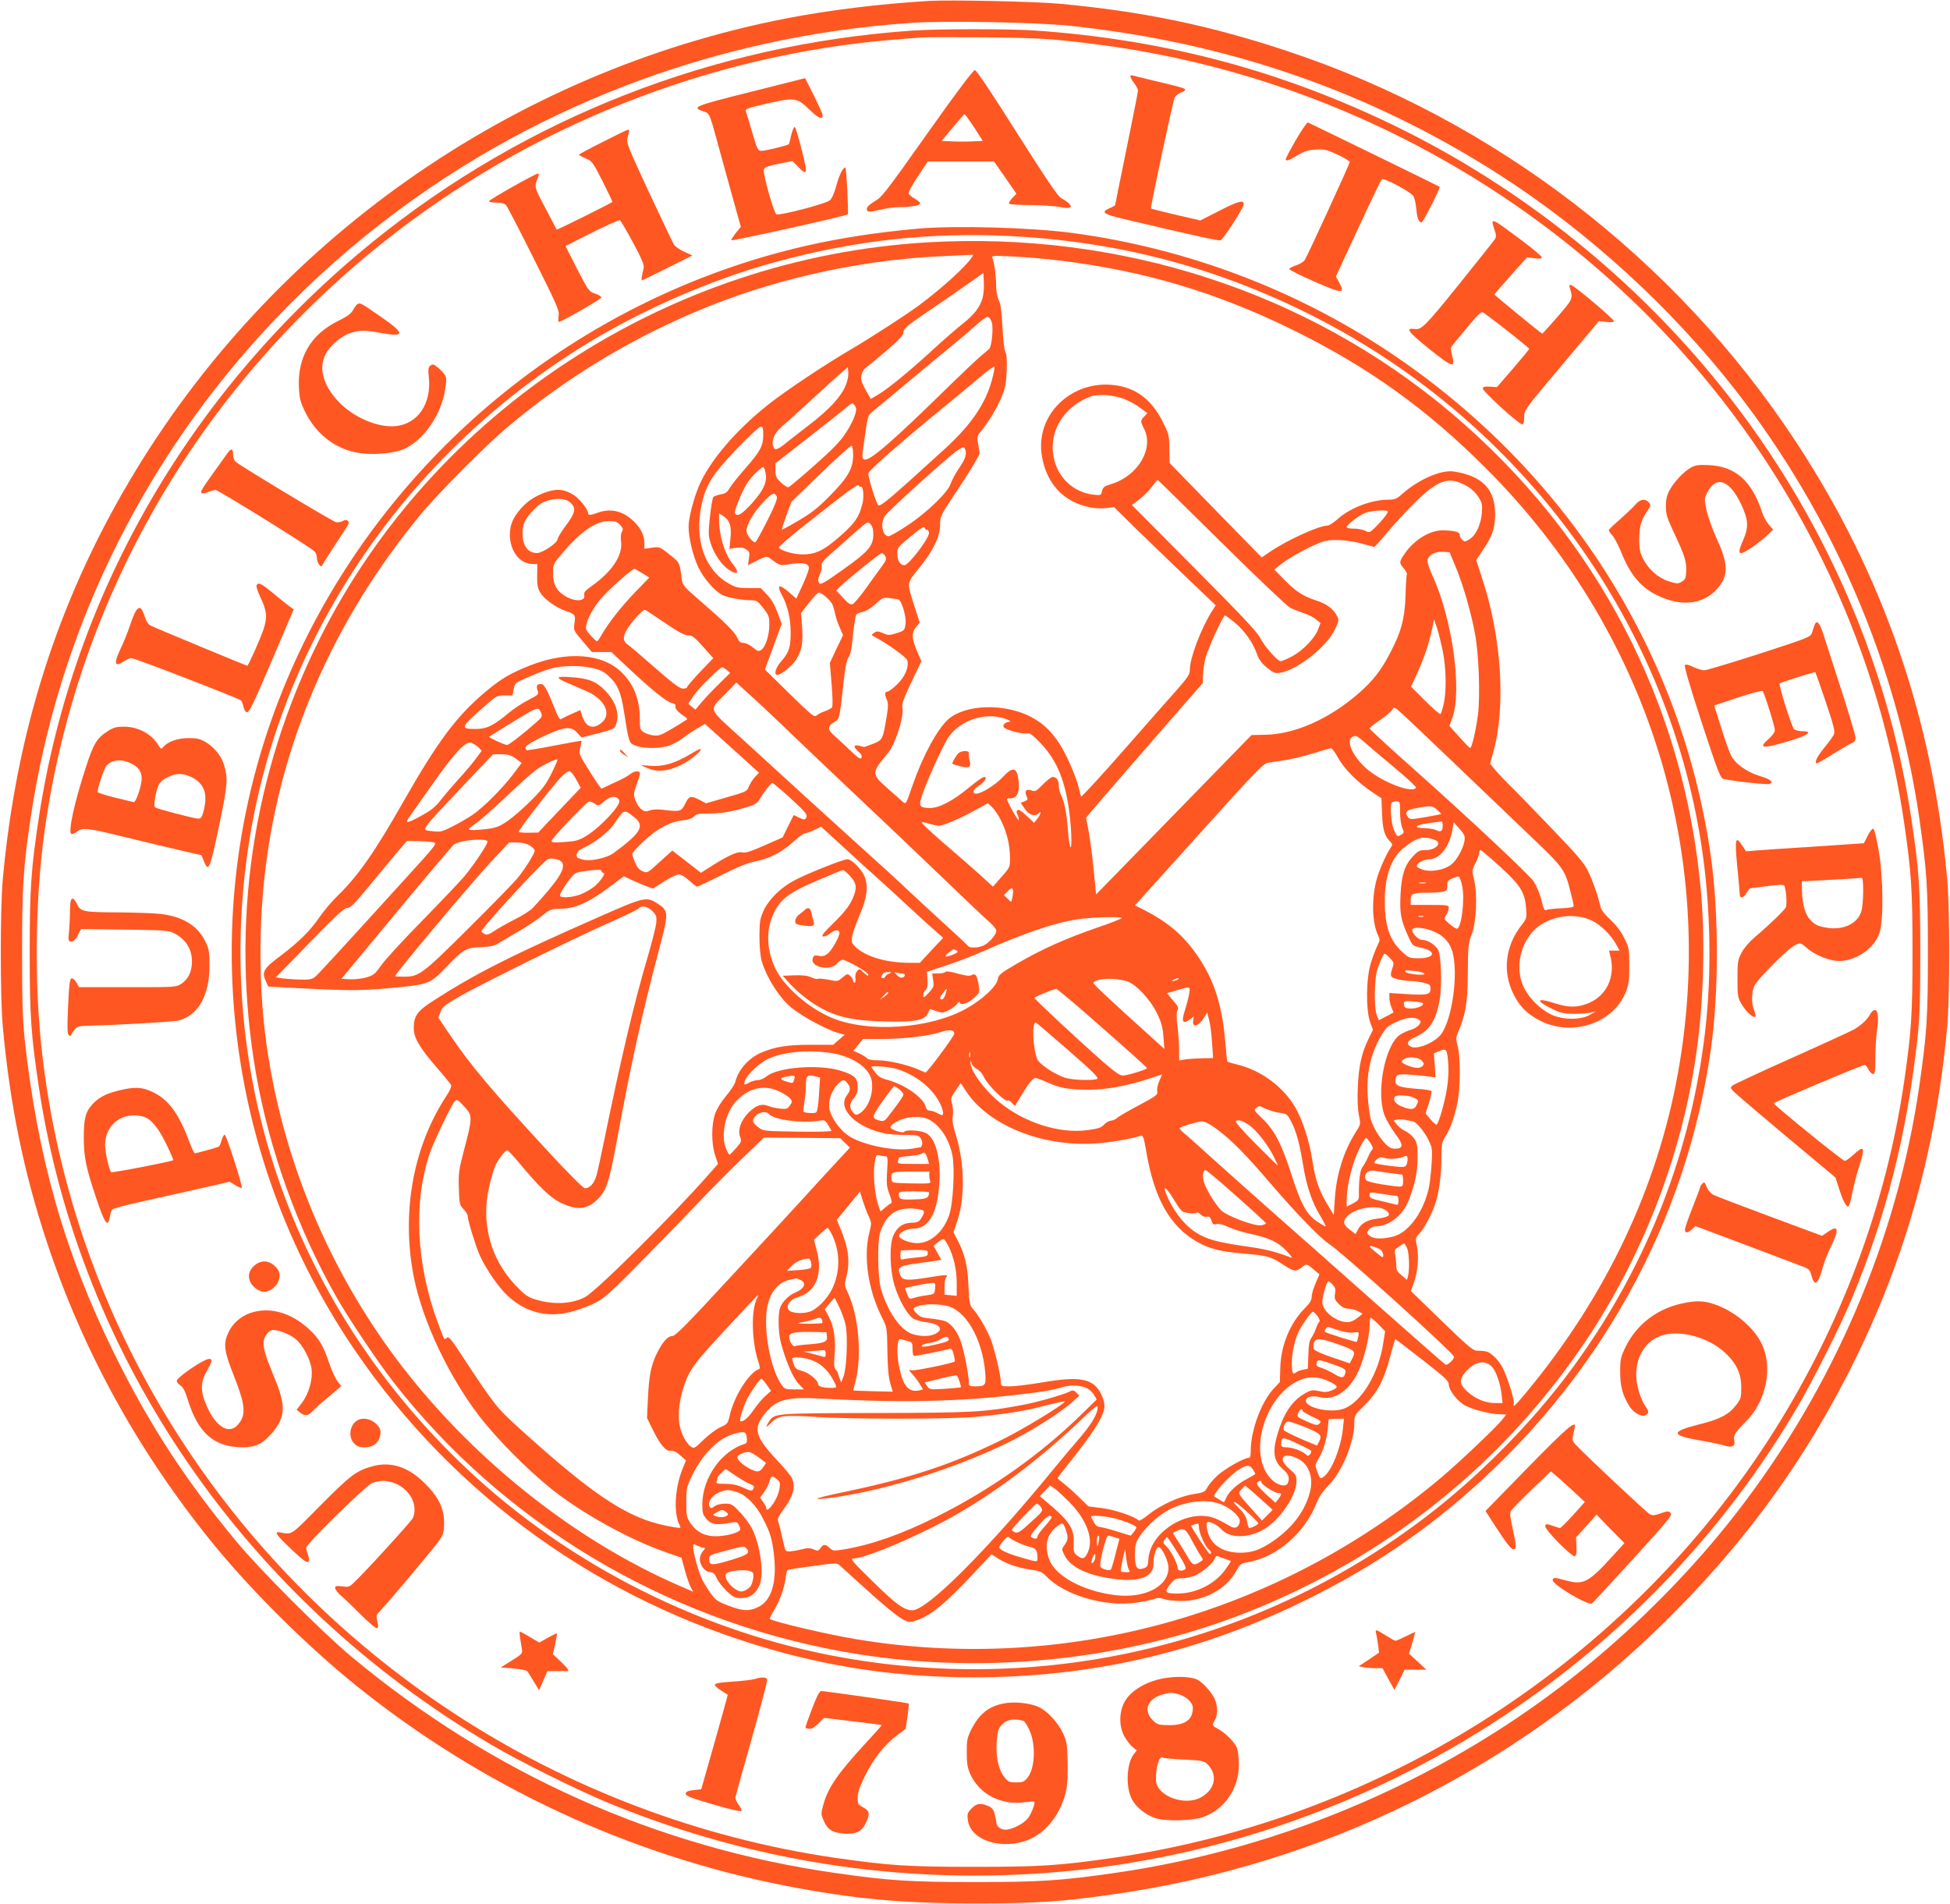<?xml version="1.0" standalone="no"?>
<!DOCTYPE svg PUBLIC "-//W3C//DTD SVG 20010904//EN"
 "http://www.w3.org/TR/2001/REC-SVG-20010904/DTD/svg10.dtd">
<svg version="1.0" xmlns="http://www.w3.org/2000/svg"
 width="1280pt" height="1250pt" viewBox="0 0 1280 1250"
 preserveAspectRatio="xMidYMid meet">
<g transform="translate(0,1250) scale(0.1,-0.1)"
fill="#ff5722" stroke="none">
<path d="M6100 12494 c-321 -19 -656 -60 -940 -115 -1803 -351 -3384 -1466
-4312 -3039 -472 -799 -743 -1653 -830 -2615 -17 -183 -17 -777 0 -960 47
-516 138 -962 292 -1425 235 -707 593 -1359 1074 -1955 256 -317 627 -686 956
-951 822 -661 1791 -1112 2820 -1313 439 -85 759 -115 1245 -115 396 0 566 11
905 60 1366 194 2621 812 3604 1774 506 495 895 1018 1208 1626 372 723 584
1459 660 2299 17 183 17 777 0 960 -96 1061 -422 2004 -990 2870 -790 1204
-1986 2123 -3352 2573 -501 166 -941 257 -1480 307 -156 15 -718 27 -860 19z
m930 -164 c1037 -111 1962 -432 2812 -977 580 -372 1130 -874 1553 -1418 639
-822 1059 -1801 1204 -2810 49 -342 56 -441 56 -875 0 -434 -7 -533 -56 -875
-145 -1009 -565 -1988 -1204 -2810 -278 -358 -623 -710 -988 -1008 -874 -714
-1960 -1189 -3089 -1351 -352 -51 -496 -60 -918 -60 -423 0 -566 9 -920 60
-1166 167 -2251 652 -3170 1417 -187 155 -602 570 -757 757 -335 403 -575 772
-803 1235 -324 658 -503 1286 -587 2055 -14 132 -18 248 -18 580 0 435 8 556
56 880 226 1514 1018 2878 2234 3851 1006 804 2245 1282 3550 1369 229 15 824
4 1045 -20z"/>
<path d="M5985 12299 c-1307 -92 -2531 -571 -3534 -1383 -1192 -965 -1968
-2301 -2195 -3776 -52 -343 -61 -467 -61 -890 0 -420 8 -538 60 -886 268
-1782 1358 -3367 2969 -4316 188 -111 561 -296 766 -381 982 -405 2032 -555
3085 -442 1963 212 3733 1351 4724 3040 99 168 277 522 350 695 230 546 369
1098 438 1730 14 130 18 248 18 560 0 423 -8 544 -61 890 -159 1047 -605 2041
-1289 2875 -589 719 -1345 1307 -2185 1700 -728 340 -1460 528 -2280 585 -165
11 -640 11 -805 -1z m1025 -68 c228 -24 419 -53 615 -92 1503 -300 2854 -1152
3763 -2374 587 -788 972 -1712 1111 -2666 47 -321 55 -438 55 -849 0 -411 -8
-528 -55 -849 -118 -808 -411 -1594 -858 -2301 -950 -1501 -2557 -2538 -4334
-2795 -357 -51 -475 -59 -912 -59 -437 0 -556 8 -912 59 -889 129 -1754 457
-2508 952 -1514 995 -2500 2577 -2699 4333 -53 463 -45 1029 20 1480 217 1505
1000 2863 2209 3831 958 767 2147 1240 3365 1339 74 6 155 12 180 14 25 2 209
2 410 1 279 -3 409 -8 550 -24z"/>
<path d="M6115 11663 c-317 -447 -323 -455 -381 -489 -27 -16 -44 -33 -44 -45
0 -23 14 -23 95 -4 33 8 83 15 111 15 79 0 144 11 144 25 0 6 -16 20 -35 31
-19 10 -37 25 -40 33 -3 8 22 57 60 113 l65 98 218 0 217 0 74 -106 73 -106
-28 -29 c-15 -16 -24 -32 -20 -36 4 -5 69 -9 144 -9 76 -1 161 -7 191 -13 91
-19 93 10 5 60 -21 11 -105 137 -289 427 -167 265 -266 412 -276 412 -10 0
-120 -145 -284 -377z m280 0 l56 -88 -65 -3 c-36 -2 -97 -2 -135 0 l-70 3 72
87 c40 48 75 88 78 88 4 0 32 -39 64 -87z"/>
<path d="M7420 11998 c0 -6 11 -26 25 -44 14 -18 25 -40 25 -48 0 -9 -34 -181
-75 -381 -41 -201 -75 -368 -75 -371 0 -3 -16 -12 -35 -20 -62 -26 -45 -39 93
-72 487 -115 621 -144 634 -139 18 6 150 211 152 235 2 32 -35 23 -159 -41
l-126 -64 -160 37 c-88 21 -162 39 -164 42 -5 5 143 698 155 726 6 13 24 28
40 34 17 5 30 14 30 19 0 9 -21 16 -205 59 -71 17 -136 33 -142 35 -7 3 -13
-1 -13 -7z"/>
<path d="M4928 11897 c-372 -93 -392 -101 -311 -128 41 -13 40 -10 98 -224 26
-93 69 -252 97 -352 l51 -182 -32 -39 c-17 -22 -31 -44 -31 -49 0 -8 761 161
765 170 6 11 -9 307 -16 307 -16 0 -40 -47 -60 -121 -12 -46 -28 -82 -42 -94
-24 -22 -327 -101 -350 -92 -17 6 -91 270 -83 294 5 15 26 23 97 38 l91 18 35
-36 c35 -38 53 -46 53 -24 1 36 -65 287 -74 284 -6 -2 -16 -27 -23 -56 -6 -29
-13 -55 -16 -58 -9 -8 -151 -43 -178 -43 -24 0 -28 7 -62 123 -19 67 -38 129
-42 137 -4 13 13 20 87 38 238 56 245 56 334 -30 58 -56 84 -66 84 -34 0 7
-26 65 -57 128 l-58 115 -357 -90z"/>
<path d="M8506 11581 c-38 -66 -68 -123 -67 -128 4 -13 27 -4 82 30 40 24 65
32 115 35 57 4 71 0 144 -33 44 -21 80 -43 80 -48 0 -12 -276 -613 -295 -643
-8 -12 -33 -28 -56 -35 -24 -8 -44 -19 -46 -24 -2 -6 72 -43 164 -83 185 -81
204 -82 165 -9 l-23 42 146 315 c80 173 150 319 155 323 11 13 188 -81 207
-109 8 -13 17 -52 20 -86 5 -61 16 -88 34 -88 11 0 125 227 119 234 -5 4 -839
411 -865 422 -5 2 -41 -50 -79 -115z"/>
<path d="M3958 11569 c-87 -43 -158 -82 -158 -84 0 -3 20 -14 45 -25 42 -18
47 -25 110 -149 36 -72 65 -133 65 -136 0 -5 -364 -186 -366 -182 0 1 -34 65
-74 141 -77 147 -75 137 -45 209 4 10 3 17 -5 17 -18 0 -320 -171 -320 -181 0
-5 22 -9 48 -9 34 0 54 -5 64 -17 9 -10 91 -169 183 -353 148 -295 167 -338
162 -371 -3 -21 -3 -40 0 -42 6 -7 276 147 280 160 2 6 -15 17 -39 25 -42 14
-44 17 -120 163 l-76 150 174 88 c96 48 179 85 184 82 4 -3 43 -69 85 -147 59
-110 75 -148 70 -168 -13 -53 -17 -80 -11 -80 3 0 79 37 169 82 l162 81 -53
24 c-29 14 -59 34 -67 46 -8 12 -82 168 -165 345 -143 309 -150 326 -140 360
12 44 12 52 3 51 -5 0 -79 -36 -165 -80z"/>
<path d="M9798 11045 c-3 -3 2 -26 11 -50 13 -36 13 -49 4 -65 -7 -10 -114
-145 -239 -300 -216 -268 -243 -295 -285 -290 -68 10 -49 -16 97 -134 149
-119 168 -125 146 -40 -7 25 -9 51 -5 57 4 7 49 63 101 124 82 99 96 111 111
100 111 -81 301 -232 299 -238 -2 -4 -50 -62 -107 -129 l-105 -121 -45 3 c-34
2 -46 -1 -48 -12 -2 -17 236 -235 258 -235 10 0 14 13 14 47 0 47 1 48 245
338 l245 292 47 -5 c26 -3 50 -2 53 3 6 10 -258 233 -282 239 -12 2 -14 -2 -8
-20 21 -70 21 -70 -80 -187 -54 -62 -99 -112 -101 -112 -7 0 -314 252 -314
257 0 3 48 59 107 125 l107 119 48 -6 c37 -5 48 -4 48 7 -1 7 -66 62 -146 121
-149 111 -166 122 -176 112z"/>
<path d="M6025 10999 c-526 -47 -965 -147 -1415 -322 -1317 -514 -2352 -1572
-2821 -2882 -497 -1389 -295 -2935 543 -4162 651 -953 1610 -1641 2733 -1961
429 -123 861 -182 1325 -182 766 0 1467 160 2148 491 396 191 729 407 1047
678 902 769 1483 1810 1645 2951 53 371 53 897 0 1270 -190 1342 -949 2533
-2108 3307 -618 413 -1336 683 -2077 783 -273 37 -776 51 -1020 29z m615 -49
c700 -36 1343 -205 1962 -516 1401 -703 2376 -2050 2578 -3564 53 -396 55
-833 4 -1210 -104 -787 -399 -1512 -874 -2155 -257 -347 -608 -702 -959 -968
-1084 -824 -2467 -1157 -3816 -918 -914 161 -1796 604 -2470 1239 -1116 1052
-1645 2519 -1445 4012 181 1355 977 2579 2169 3335 388 246 864 456 1301 575
529 144 1019 197 1550 170z"/>
<path d="M6085 10909 c-1696 -100 -3237 -1105 -3985 -2599 -446 -890 -590
-1879 -419 -2860 87 -501 276 -1023 528 -1465 84 -147 270 -424 375 -559 719
-921 1771 -1553 2942 -1766 884 -161 1844 -68 2669 260 915 363 1684 983 2222
1790 386 580 641 1261 727 1945 40 312 48 696 21 995 -108 1227 -683 2330
-1635 3136 -941 797 -2171 1198 -3445 1123z m299 -91 c-36 -61 -200 -210 -354
-324 -85 -63 -318 -213 -447 -289 -163 -95 -430 -273 -538 -359 -215 -170
-388 -373 -457 -536 -37 -89 -68 -211 -68 -267 0 -73 29 -194 65 -269 34 -71
106 -153 155 -179 32 -17 130 -35 187 -35 39 0 46 -4 83 -51 36 -46 40 -56 40
-108 0 -69 -24 -146 -52 -166 -19 -13 -24 -11 -57 16 -19 16 -47 29 -61 29
-19 0 -29 8 -39 32 -18 40 -81 102 -238 238 -116 100 -122 107 -128 150 -14
110 -13 107 -80 160 -64 51 -66 52 -115 45 l-50 -7 0 36 c0 51 -21 94 -66 140
-72 71 -152 92 -239 61 -50 -18 -65 -19 -65 -2 0 23 -58 96 -93 117 -59 37
-102 43 -165 25 -76 -23 -134 -58 -181 -111 -55 -63 -74 -109 -74 -175 1 -106
63 -188 145 -191 l35 -1 -1 -76 c-1 -64 3 -82 23 -115 26 -41 102 -95 166
-117 59 -19 64 -27 56 -80 -7 -45 -7 -47 53 -117 l61 -72 64 0 64 0 114 -107
c149 -140 249 -221 284 -228 18 -4 26 -11 23 -20 -6 -14 16 -39 56 -66 14 -9
23 -19 20 -21 -3 -3 -45 -29 -93 -58 -78 -46 -94 -52 -128 -47 -22 3 -51 12
-64 21 -23 15 -25 23 -25 84 0 128 -37 226 -117 306 -126 127 -360 145 -609
46 -129 -52 -186 -86 -292 -175 -184 -155 -310 -323 -533 -715 -191 -336 -299
-490 -433 -620 -37 -36 -90 -98 -117 -138 -64 -93 -135 -163 -256 -255 -112
-83 -126 -106 -99 -165 l17 -38 247 -13 c307 -15 382 -14 604 8 205 20 214 25
326 142 101 106 124 119 218 122 61 2 88 8 114 24 19 12 76 45 125 74 50 28
119 74 155 102 63 50 66 51 136 52 91 2 178 41 314 142 l95 71 55 -26 c30 -13
73 -32 96 -40 l40 -15 72 46 c40 26 84 47 98 47 15 0 41 -16 68 -40 24 -22 47
-40 52 -40 5 0 77 34 159 75 106 54 172 80 223 91 96 19 172 59 249 128 33 31
68 56 77 56 8 0 36 10 61 22 l45 22 32 -30 c18 -16 86 -79 152 -139 65 -61
144 -132 176 -160 31 -27 115 -104 186 -170 71 -66 157 -145 192 -175 l63 -56
-77 -82 -76 -82 -71 0 c-151 1 -282 40 -350 103 -25 24 -29 33 -24 66 2 21 24
83 47 137 51 118 61 192 36 259 -19 48 -85 115 -114 115 -27 0 -263 -94 -346
-138 -90 -47 -167 -123 -203 -198 -24 -53 -27 -70 -28 -169 0 -65 6 -130 14
-160 31 -111 120 -249 199 -312 83 -65 240 -148 317 -167 l30 -8 -38 -33 -38
-33 -147 0 c-154 0 -235 -13 -324 -51 -84 -36 -152 -113 -172 -194 -4 -16 -31
-57 -60 -91 -32 -38 -61 -85 -72 -117 -25 -72 -25 -195 0 -271 l19 -58 -59
-67 c-238 -271 -741 -770 -815 -808 -91 -47 -217 -51 -339 -10 -38 13 -64 33
-118 90 -163 174 -225 407 -172 640 12 55 30 118 40 140 18 42 66 105 80 105
4 0 41 -39 81 -87 120 -145 200 -223 260 -253 105 -54 175 -52 240 7 69 63 85
108 139 401 93 505 164 825 276 1249 64 241 64 253 -7 300 -75 49 -86 47 -379
-82 -591 -260 -821 -377 -1093 -552 -109 -70 -131 -101 -131 -184 0 -61 40
-128 149 -254 48 -55 90 -107 95 -115 6 -11 -5 -37 -37 -85 -217 -337 -291
-774 -203 -1195 60 -281 223 -627 418 -885 117 -154 316 -355 482 -489 198
-157 497 -324 734 -409 l119 -42 22 -80 c12 -44 29 -94 38 -112 l17 -31 -88
38 c-700 303 -1384 852 -1864 1495 -449 602 -743 1314 -848 2055 -52 366 -54
799 -4 1185 106 830 454 1618 1013 2295 112 137 425 452 566 571 395 335 843
604 1330 799 478 191 1024 308 1545 329 96 5 179 9 183 9 5 1 5 -4 1 -10z
m580 -29 c550 -68 1023 -209 1521 -454 493 -242 880 -519 1270 -910 1058
-1057 1521 -2519 1259 -3970 -136 -755 -473 -1464 -993 -2092 -77 -93 -93
-107 -84 -75 5 21 -41 170 -73 233 -12 25 -39 60 -59 77 -35 31 -47 35 -111
36 -26 1 -61 31 -232 197 l-201 195 19 52 c26 69 35 175 21 242 -11 51 -10 55
13 79 33 35 82 125 105 193 27 78 42 191 43 309 0 89 3 105 24 136 31 46 59
122 80 219 21 98 22 307 2 379 -12 45 -12 54 4 92 49 114 62 190 63 388 1 174
3 195 25 250 31 80 39 259 17 356 -16 65 -16 66 9 114 13 27 24 57 24 67 0 10
4 18 9 18 4 0 62 -49 128 -109 135 -123 163 -169 171 -278 4 -57 2 -64 -26
-100 -111 -138 -132 -309 -57 -459 40 -81 89 -130 175 -174 211 -107 480 -17
562 188 19 48 23 76 23 172 0 110 -1 118 -33 182 -21 44 -52 84 -91 121 -40
37 -61 64 -66 88 -15 69 -53 176 -84 237 -25 50 -79 112 -246 285 -117 122
-236 245 -265 272 -28 28 -69 71 -91 96 l-38 46 19 69 c86 300 58 756 -71
1148 l-39 120 45 67 c61 91 78 139 79 229 2 168 -82 256 -271 285 -81 13 -229
-51 -335 -144 -40 -36 -52 -41 -95 -41 -112 0 -257 -56 -337 -131 -24 -21 -52
-39 -63 -39 -54 0 -261 -94 -372 -169 l-59 -40 -302 309 -302 310 -2 94 c-1
89 -3 97 -45 180 -72 142 -170 217 -308 237 -286 40 -529 -192 -484 -463 30
-183 141 -302 314 -338 34 -7 79 -9 109 -5 l50 7 141 -139 c78 -76 229 -221
334 -322 l193 -184 -26 -41 c-73 -118 -144 -306 -144 -384 0 -29 -14 -49 -81
-126 -45 -50 -176 -199 -292 -331 -199 -228 -338 -379 -341 -373 -1 2 -10 35
-19 73 -10 39 -43 122 -74 185 -66 136 -138 215 -243 268 -174 87 -424 78
-535 -19 -73 -65 -168 -241 -236 -437 -42 -123 -42 -123 -63 -105 -11 10 -58
51 -104 92 -103 92 -103 96 9 231 46 56 102 231 93 290 -5 31 4 57 59 173 l65
137 -29 67 c-35 83 -36 119 -6 157 l24 29 -40 125 c-45 143 -48 128 44 243 86
107 130 200 130 274 0 58 1 59 130 253 71 108 129 205 129 216 -1 12 -5 41
-10 66 -7 40 -6 48 16 75 52 63 112 163 139 230 23 56 30 90 33 171 3 70 0
109 -9 125 -7 14 -15 83 -19 164 -5 101 -11 149 -23 172 -10 19 -17 57 -18 95
-1 70 -12 153 -24 182 -8 19 -4 19 140 12 81 -4 220 -16 309 -27z m-514 -244
c-18 -63 -54 -109 -132 -171 -40 -32 -122 -103 -183 -159 -152 -141 -308 -269
-369 -304 l-50 -30 -34 60 c-27 49 -33 67 -28 94 4 19 15 40 25 47 10 7 71 58
135 112 82 70 116 105 116 121 0 27 21 46 150 133 58 39 166 113 240 165 l135
95 3 -61 c2 -34 -2 -80 -8 -102z m60 -160 c12 -36 0 -160 -17 -175 -4 -4 -30
-27 -58 -50 -27 -23 -117 -108 -200 -189 -374 -367 -527 -500 -561 -487 -18 7
-17 15 5 166 18 124 18 125 56 155 21 16 124 102 229 190 105 88 234 195 286
237 52 42 122 102 155 132 33 30 68 55 77 56 10 0 21 -13 28 -35z m1 -380
c-44 -159 -138 -296 -313 -455 -347 -316 -414 -374 -432 -367 -12 5 -66 175
-66 210 0 17 219 209 485 426 77 63 185 153 240 199 54 47 101 80 103 74 2 -6
-6 -45 -17 -87z m-951 -10 c-24 -84 -108 -178 -256 -290 -43 -33 -105 -81
-137 -107 -66 -54 -84 -59 -93 -24 -10 41 13 89 64 131 26 22 106 94 177 160
72 66 157 144 190 173 l60 51 3 -27 c2 -14 -1 -45 -8 -67z m1820 -114 c30 -12
77 -37 103 -57 l49 -36 -21 -22 c-26 -27 -26 -32 -1 -81 66 -129 -40 -308
-214 -362 -47 -14 -56 -21 -62 -46 -6 -29 -7 -29 -57 -24 -156 19 -267 148
-267 312 0 146 97 275 248 332 49 18 151 11 222 -16z m-1760 -65 c0 -33 -26
-93 -68 -158 -37 -56 -86 -107 -206 -213 -87 -77 -163 -141 -171 -143 -7 -2
-29 12 -49 31 -31 30 -36 40 -36 80 l0 46 218 170 c119 93 233 183 252 200 32
27 36 28 48 13 6 -8 12 -21 12 -26z m-610 -171 c0 -73 -19 -108 -124 -227 -47
-54 -92 -111 -100 -127 -12 -22 -25 -31 -55 -36 -22 -4 -44 -12 -49 -18 -5 -7
-15 -65 -22 -130 -11 -106 -11 -123 5 -173 21 -68 71 -141 115 -171 63 -43 78
-25 30 35 -54 68 -90 184 -90 295 l0 37 26 -16 c44 -29 57 -67 49 -147 l-7
-70 42 7 c31 5 49 2 67 -10 23 -14 25 -21 19 -60 l-6 -44 61 31 c57 28 62 29
82 15 71 -52 64 -50 139 -38 80 12 118 3 118 -27 0 -11 -19 -61 -41 -110 l-42
-90 -52 45 c-63 54 -79 44 -41 -25 36 -67 56 -153 56 -241 0 -98 -10 -131 -59
-187 -40 -45 -54 -93 -28 -93 24 0 95 58 121 97 38 59 49 114 41 217 l-7 91
52 68 c29 37 58 67 65 67 18 0 72 -46 87 -74 6 -11 15 -39 19 -61 4 -22 17
-63 30 -92 l23 -52 -44 -91 -43 -92 12 -140 c7 -90 8 -144 2 -152 -5 -6 -27
-18 -48 -25 -21 -7 -45 -20 -54 -28 -14 -12 -34 4 -177 144 l-161 158 55 150
55 150 -27 74 c-19 51 -40 88 -69 117 l-42 44 -79 0 c-69 0 -86 4 -129 29
-160 91 -228 288 -180 516 28 133 68 196 226 363 79 83 152 151 162 151 14 1
17 -8 17 -54z m590 -134 c0 -86 -35 -147 -154 -267 -79 -80 -123 -114 -206
-162 -57 -34 -106 -60 -107 -58 -2 2 11 43 29 93 l33 89 193 187 c107 103 198
185 203 181 5 -3 9 -31 9 -63z m740 14 c0 -23 -14 -54 -44 -97 -24 -35 -49
-82 -56 -104 -19 -56 -152 -186 -282 -272 -59 -40 -116 -72 -126 -72 -39 0
-55 85 -24 132 16 27 309 294 441 404 35 29 69 50 77 47 8 -3 14 -19 14 -38z
m-1315 -129 c12 -60 -11 -111 -86 -196 -69 -77 -103 -97 -115 -67 -3 8 13 56
36 108 30 70 54 107 92 146 28 29 55 50 59 47 5 -3 11 -20 14 -38z m2992 -456
c228 -226 431 -418 451 -429 20 -10 61 -26 90 -36 29 -9 66 -28 81 -41 l29
-24 -16 -42 c-23 -59 -101 -139 -170 -176 -33 -18 -67 -32 -75 -32 -22 0 -108
98 -137 156 -18 36 -132 157 -433 459 l-407 410 47 36 c27 20 64 57 83 82 19
26 37 47 39 47 2 0 190 -185 418 -410z m1607 372 c32 -17 60 -43 79 -72 26
-40 28 -51 24 -107 -6 -76 -38 -145 -80 -172 -29 -18 -33 -19 -49 -4 -10 9
-17 23 -16 32 3 18 -33 28 -107 30 -88 2 -191 -61 -256 -155 -35 -52 -36 -58
-4 -96 14 -16 23 -34 20 -38 -3 -5 -7 -67 -9 -137 -4 -150 -28 -242 -103 -383
-57 -109 -109 -176 -197 -254 -193 -172 -425 -276 -621 -279 l-90 -2 -385
-395 c-212 -217 -441 -453 -510 -523 l-125 -128 -16 163 c-9 90 -24 203 -33
252 l-17 88 23 28 c35 43 371 430 568 656 l175 200 2 58 c1 31 9 83 18 114 19
65 114 272 126 272 4 0 31 -20 61 -44 64 -52 121 -131 147 -204 14 -40 30 -64
67 -94 44 -36 52 -39 88 -34 114 19 309 174 361 289 24 52 25 58 11 84 -25 48
-68 80 -141 103 -84 28 -130 58 -210 140 l-60 61 35 29 c67 55 242 148 304
160 63 13 172 2 264 -26 26 -7 50 -14 53 -14 3 0 39 39 79 88 103 121 226 247
283 289 94 69 149 75 241 25z m-3974 -7 c16 10 23 -64 11 -112 -24 -95 -56
-137 -181 -242 -84 -69 -135 -91 -213 -90 -60 0 -148 26 -154 46 -2 5 76 72
173 149 296 234 349 272 352 257 2 -7 7 -11 12 -8z m-552 -62 c8 -13 -7 -52
-61 -160 -40 -79 -75 -143 -80 -143 -18 0 -57 51 -57 75 0 41 48 124 108 187
58 61 75 69 90 41z m-1351 -45 c36 -34 29 -66 -32 -147 -30 -40 -55 -81 -55
-90 0 -24 -99 -91 -134 -91 -62 0 -96 47 -96 132 0 58 15 90 71 149 41 44 71
61 124 70 55 10 95 3 122 -23z m5363 -56 c0 -12 -40 -62 -83 -104 -36 -35 -39
-36 -65 -22 -15 7 -48 14 -74 14 -27 0 -48 4 -48 9 0 17 82 80 124 95 44 16
146 21 146 8z m-5040 -87 c20 -22 22 -29 13 -45 -8 -11 -10 -37 -6 -68 10 -89
-59 -193 -191 -287 -45 -32 -55 -44 -51 -61 9 -41 -57 -46 -121 -9 -60 35 -84
79 -84 152 0 59 1 61 63 134 122 143 219 209 307 209 37 0 51 -5 70 -25z
m1661 -35 c8 -99 -16 -131 -210 -268 -103 -73 -135 -92 -142 -81 -12 19 -11
24 5 64 8 18 12 42 9 53 -3 14 13 35 64 80 37 33 106 94 153 135 80 71 86 75
102 59 9 -9 18 -28 19 -42z m354 2 c6 2 11 -7 13 -19 5 -31 -133 -213 -161
-213 -28 0 -46 29 -47 76 0 39 3 43 87 112 69 57 89 69 93 57 3 -9 10 -15 15
-13z m3467 -235 c47 -110 102 -296 129 -441 27 -140 36 -414 20 -541 -14 -103
-40 -215 -51 -215 -3 0 -36 33 -71 73 l-65 72 18 49 c67 177 3 647 -127 933
-19 41 -35 86 -35 99 0 37 46 65 99 62 l46 -3 37 -88z m-3741 62 c9 -18 6 -28
-20 -63 -17 -22 -63 -87 -103 -143 -40 -56 -81 -105 -92 -109 -14 -4 -30 6
-62 42 l-45 48 23 23 c49 48 264 222 275 222 7 1 17 -9 24 -20z m-1591 -114
l42 -26 -89 -92 c-91 -94 -180 -207 -224 -284 -13 -24 -27 -43 -30 -43 -4 0
-23 18 -42 39 -32 35 -35 43 -27 75 9 40 44 103 87 158 48 59 216 209 229 204
7 -3 31 -17 54 -31z m1677 -170 c22 -7 54 -115 47 -161 -6 -42 -8 -44 -58 -60
-47 -15 -55 -15 -90 0 -33 14 -41 14 -58 2 -20 -14 -20 -14 4 -27 83 -43 209
-134 214 -154 11 -45 -16 -108 -67 -157 -27 -27 -56 -48 -64 -48 -18 0 -19
-20 -3 -55 9 -20 9 -43 -1 -103 -26 -157 -26 -158 -89 -184 -32 -12 -59 -22
-62 -21 -44 13 -60 14 -60 2 0 -7 12 -22 26 -34 17 -14 23 -26 19 -38 -6 -14
-18 -6 -74 47 -36 35 -83 78 -103 96 -47 40 -48 62 -4 89 38 24 36 16 62 251
12 112 22 161 34 175 12 14 20 56 29 145 7 69 17 130 22 136 5 7 25 15 44 18
20 4 53 25 82 51 45 42 51 44 93 39 25 -3 50 -7 57 -9z m-1532 -154 c88 -60
127 -81 151 -81 27 0 42 -11 99 -75 l67 -75 -86 -90 c-47 -50 -86 -95 -86
-101 0 -5 -12 -9 -27 -9 -21 0 -65 33 -183 136 -85 75 -165 143 -177 151 -33
22 -36 47 -14 90 27 51 111 145 125 140 7 -3 65 -41 131 -86z m5105 -183 c23
-113 26 -266 6 -351 -7 -32 -17 -61 -20 -64 -4 -4 -49 35 -100 86 l-94 94 39
83 c44 96 83 212 100 299 l12 60 19 -55 c10 -30 27 -98 38 -152z m-5581 -113
c55 -13 76 -24 111 -57 55 -53 75 -100 95 -223 34 -215 33 -212 76 -229 46
-19 141 -21 207 -5 26 7 70 29 97 49 28 21 73 52 101 68 l52 30 177 -160 177
-160 -25 -27 c-14 -14 -32 -42 -40 -61 -14 -35 -17 -37 -148 -74 l-135 -39
-41 22 c-59 30 -70 27 -95 -24 -25 -51 -34 -54 -131 -42 -45 6 -78 5 -100 -2
-26 -10 -36 -9 -57 7 -14 10 -31 37 -39 59 -14 38 -13 45 11 112 24 68 24 71
6 77 -11 3 -30 -2 -45 -13 -38 -26 -42 -29 -118 -64 -38 -18 -73 -35 -76 -36
-3 -2 -38 49 -78 113 -72 114 -73 117 -62 157 5 23 9 43 7 44 -1 2 -81 -13
-177 -31 -95 -19 -177 -32 -181 -30 -26 17 2 40 108 90 140 65 181 70 223 24
l28 -31 107 27 c95 24 109 30 118 53 28 71 3 153 -72 230 -57 58 -106 78 -220
86 -107 8 -110 -2 -15 -42 28 -12 78 -34 113 -49 122 -53 170 -151 101 -208
-56 -47 -104 -30 -128 46 l-12 37 -56 -25 c-31 -13 -62 -29 -69 -34 -8 -8 -20
11 -44 72 -51 128 -68 158 -90 158 -26 0 -32 -13 -21 -43 9 -24 6 -27 -59 -61
-39 -19 -97 -58 -130 -85 -100 -84 -145 -106 -217 -106 -101 0 -99 10 26 121
110 98 111 99 163 99 l52 0 8 42 c9 41 10 42 101 81 95 41 150 59 202 65 73 9
151 6 214 -8z m882 -13 l22 -19 -80 -79 c-44 -43 -95 -98 -114 -121 l-34 -41
-24 19 -24 20 38 55 c35 51 170 184 186 184 4 0 17 -8 30 -18z m442 -437 c120
-115 317 -302 437 -415 120 -113 352 -333 515 -490 163 -157 314 -300 336
-318 21 -19 39 -42 39 -52 0 -24 -45 -77 -81 -95 -32 -17 -95 -20 -104 -5 -3
5 -79 76 -168 157 -89 81 -202 186 -252 233 -49 47 -175 162 -279 255 -104 94
-275 249 -380 345 -105 96 -285 260 -398 364 -239 217 -228 187 -115 303 l70
73 80 -73 c45 -39 180 -166 300 -282z m4327 -169 c173 -166 403 -386 511 -489
215 -205 221 -214 259 -365 11 -42 20 -82 20 -89 0 -8 -28 -13 -82 -15 -46 -2
-90 -7 -98 -11 -12 -6 -19 8 -32 65 -10 42 -32 93 -50 121 -29 44 -415 406
-758 712 -239 213 -320 288 -320 295 0 3 30 27 68 53 37 25 73 56 80 67 13 21
13 21 50 -11 20 -17 179 -167 352 -333z m-5989 327 c10 -26 7 -31 -28 -62 -94
-83 -183 -151 -195 -151 -16 0 -122 49 -117 54 8 7 215 134 259 159 58 33 68
33 81 0z m3045 -40 c36 -13 43 -18 27 -21 -30 -4 -47 -26 -31 -39 22 -18 128
-44 150 -37 16 5 33 -8 82 -57 105 -108 160 -231 190 -424 18 -114 25 -278 12
-265 -4 4 -12 55 -16 112 -9 114 -23 185 -45 229 -8 15 -15 43 -15 62 0 36
-15 57 -40 57 -9 0 -38 -22 -64 -49 -43 -44 -51 -48 -74 -40 -35 13 -49 -2
-34 -36 11 -23 9 -26 -13 -35 l-25 -10 27 -39 c29 -42 66 -54 91 -29 21 21 14
-7 -9 -36 l-21 -27 -50 47 c-33 31 -53 43 -60 36 -7 -7 -6 -17 2 -31 6 -12 9
-27 7 -34 -3 -10 -77 122 -77 138 0 3 11 5 25 5 39 0 59 40 52 106 -10 100
-36 107 -106 32 -47 -51 -140 -108 -174 -108 -26 0 -20 28 11 47 29 18 52 42
52 55 0 21 -32 2 -110 -62 -104 -87 -198 -135 -257 -134 -72 2 -77 13 -42 107
45 121 137 321 170 365 79 108 240 158 365 115z m2357 -152 c23 -21 111 -95
195 -165 84 -70 150 -131 147 -136 -27 -44 -253 49 -344 142 -95 96 -121 193
-53 197 7 1 31 -16 55 -38z m-5814 -35 l23 -24 -39 -53 c-22 -30 -75 -92 -118
-139 -42 -47 -95 -109 -117 -138 -31 -40 -61 -63 -125 -98 -46 -26 -87 -43
-90 -40 -4 3 3 20 16 36 12 17 76 108 143 203 145 207 221 291 258 282 14 -4
36 -17 49 -29z m5642 -66 c39 -73 124 -160 217 -223 l70 -47 4 -102 c4 -104
16 -145 54 -183 16 -16 16 -19 0 -43 -31 -48 -76 -151 -91 -210 -33 -125 -28
-286 12 -364 12 -25 11 -32 -6 -66 -10 -20 -30 -71 -42 -112 -32 -99 -34 -305
-6 -387 l19 -53 -26 -53 c-48 -96 -67 -183 -73 -320 -4 -84 -1 -147 7 -187 12
-59 12 -60 -18 -107 -81 -127 -130 -281 -140 -442 l-7 -106 -43 71 c-55 92
-78 160 -97 283 -19 128 -64 268 -112 351 -80 136 -220 241 -376 281 -38 9
-70 19 -71 21 -1 2 -8 64 -14 138 -23 258 -83 427 -210 596 -82 109 -177 186
-316 258 l-66 33 418 464 c362 402 422 465 452 471 19 4 71 12 115 18 44 7
127 27 185 45 58 18 110 33 117 34 6 0 26 -26 44 -59z m-5429 10 c13 -5 34
-18 47 -29 l25 -19 -57 -76 c-71 -93 -193 -216 -267 -266 -30 -20 -89 -54
-130 -75 -65 -33 -80 -37 -122 -32 -88 11 -107 -19 206 314 l181 191 47 1 c26
1 57 -3 70 -9z m268 -117 c-36 -72 -60 -104 -135 -179 -50 -50 -120 -110 -154
-134 -54 -36 -74 -44 -139 -52 -41 -5 -87 -8 -100 -6 -23 3 -21 6 29 41 30 21
122 102 204 180 83 79 171 158 198 176 51 35 129 72 136 65 2 -2 -15 -43 -39
-91z m163 -41 l29 -53 -140 -147 -139 -147 -62 -1 c-34 -1 -63 2 -66 6 -5 8
212 289 277 358 22 24 48 42 57 40 9 -2 29 -27 44 -56z m1401 -117 c109 -100
119 -113 106 -136 -7 -11 -15 -10 -45 4 l-35 17 -37 -74 -36 -73 -118 -52
c-93 -41 -125 -51 -149 -46 -31 7 -90 -20 -217 -101 l-52 -33 -94 73 -94 73
-82 -74 c-80 -74 -82 -75 -112 -62 -22 8 -37 26 -50 56 -10 25 -19 51 -19 58
0 7 34 45 76 84 87 81 172 127 255 136 38 4 63 13 75 26 14 16 31 19 95 19 83
0 143 10 249 41 50 14 69 25 82 46 31 53 78 113 88 113 5 0 57 -43 114 -95z
m-1124 -10 c10 -12 8 -22 -12 -53 -38 -57 -139 -153 -201 -190 -46 -28 -67
-34 -141 -39 -65 -5 -86 -3 -86 7 0 15 227 254 246 258 7 2 24 -4 38 -13 25
-17 27 -16 61 14 39 34 75 40 95 16z m5130 -84 c0 -38 6 -84 14 -103 14 -31
13 -35 -5 -46 -27 -17 -28 -16 -49 31 -19 41 -28 165 -13 180 3 4 17 7 30 7
22 0 23 -3 23 -69z m-2619 -57 c38 -76 58 -161 59 -243 0 -63 0 -64 -56 -127
l-56 -64 -91 83 c-51 45 -123 109 -162 142 -117 99 -215 189 -215 196 0 4 21
1 47 -7 25 -8 55 -14 65 -14 30 0 136 45 234 99 l89 49 28 -27 c15 -14 42 -53
58 -87z m2863 70 c15 -14 27 -26 25 -28 -2 -1 -49 -10 -104 -20 -95 -16 -100
-16 -113 1 -24 33 -10 47 58 59 94 17 102 16 134 -12z m-5271 -48 c72 -57 47
-101 -137 -237 -39 -28 -135 -51 -185 -44 -25 4 -49 12 -52 17 -12 20 3 46 34
59 70 29 173 108 207 159 68 101 65 100 133 46z m5307 -55 c0 -37 -13 -46 -42
-30 -12 6 -46 12 -75 13 -81 1 -66 21 25 33 42 5 80 11 85 11 4 1 7 -11 7 -27z
m143 -101 c-8 -50 -52 -129 -88 -156 -45 -34 -126 -49 -181 -34 -24 7 -44 18
-44 25 0 20 46 45 84 45 67 0 133 86 151 199 l7 44 39 -44 c33 -38 37 -49 32
-79z m-190 5 c45 -19 0 -65 -63 -65 -43 0 -51 -4 -88 -44 -52 -56 -73 -122
-79 -253 -6 -116 3 -164 49 -265 30 -67 31 -67 84 -78 104 -22 96 -70 -12 -70
-60 0 -67 3 -105 37 -86 77 -119 171 -119 335 -1 164 42 286 122 351 91 73
133 83 211 52z m-6223 -10 c0 -18 -88 -150 -150 -225 -30 -36 -156 -168 -280
-295 -124 -126 -245 -258 -269 -293 -39 -56 -50 -64 -97 -78 -29 -8 -78 -14
-108 -12 l-55 3 361 435 c198 239 369 440 378 447 43 30 220 44 220 18z m-356
-4 c28 -6 25 -10 -190 -246 -490 -539 -566 -621 -588 -639 -19 -14 -39 -18
-97 -16 -41 1 -93 5 -116 8 l-42 7 222 228 c175 180 227 228 247 227 20 0 48
28 150 152 69 84 151 183 183 220 l58 68 72 -1 c40 -1 85 -4 101 -8z m634 -21
c17 -11 32 -26 32 -33 0 -20 -66 -125 -117 -186 -26 -31 -171 -179 -323 -330
-298 -296 -320 -312 -417 -312 -30 0 -57 1 -59 4 -7 7 504 617 629 750 l119
127 52 0 c33 0 62 -7 84 -20z m214 -115 c19 -42 -33 -120 -193 -293 -16 -18
-71 -53 -122 -78 -51 -26 -111 -60 -134 -76 -35 -23 -46 -27 -63 -18 -11 6
-20 13 -20 16 0 22 406 463 436 474 33 12 85 -2 96 -25z m269 -65 c19 0 -21
-58 -61 -90 -22 -18 -63 -41 -90 -51 -52 -20 -125 -25 -134 -10 -6 9 35 76 77
126 22 27 34 31 109 40 65 8 84 7 86 -2 2 -7 8 -13 13 -13z m1616 -17 c42 -46
48 -71 32 -120 -20 -63 -57 -114 -143 -197 -62 -61 -77 -80 -63 -83 9 -3 31 7
47 21 30 24 60 26 60 2 0 -26 -50 -114 -75 -134 -21 -17 -36 -21 -61 -16 -27
5 -33 3 -39 -17 -19 -58 116 -86 160 -33 12 13 27 24 34 24 27 0 171 -82 171
-98 0 -11 -8 -8 -30 13 -29 28 -30 28 -45 9 -9 -11 -13 -30 -10 -46 2 -16 0
-28 -5 -28 -6 0 -10 6 -10 13 0 8 -8 22 -19 31 -17 16 -20 15 -51 -10 -31 -27
-33 -27 -91 -15 -33 6 -64 9 -70 6 -5 -4 -25 1 -44 10 -25 11 -56 15 -111 13
l-76 -3 55 -61 c31 -33 89 -83 131 -111 138 -93 248 -122 486 -128 196 -5 261
8 281 54 l13 28 42 -14 c39 -13 45 -13 82 6 23 12 48 31 56 43 9 12 16 17 16
10 0 -25 51 -11 91 25 39 36 40 38 34 82 -10 67 -21 84 -46 71 -15 -8 -37 -6
-91 9 -48 14 -76 17 -82 11 -6 -6 -27 -10 -49 -10 l-38 0 6 -44 c7 -41 4 -47
-29 -83 -31 -33 -35 -35 -36 -17 0 12 7 27 15 34 12 10 15 28 13 67 l-3 54
130 43 c72 24 173 62 225 86 272 121 482 193 630 215 99 15 281 20 293 9 3 -3
-70 -32 -161 -63 -206 -71 -365 -142 -524 -235 -112 -65 -123 -74 -129 -106
-9 -46 -99 -130 -202 -188 -236 -135 -646 -164 -887 -63 -153 64 -315 206
-371 325 -57 122 -62 249 -13 355 46 101 102 143 312 231 75 32 141 59 146 59
4 1 24 -16 43 -36z m4021 -69 c18 -84 -4 -272 -33 -280 -6 -2 -28 12 -49 30
-39 34 -39 34 -23 60 9 14 17 34 17 46 0 19 -6 20 -125 20 l-125 0 0 34 c0 40
13 46 111 46 37 0 81 3 98 6 27 6 31 10 31 40 0 29 5 36 33 48 17 8 37 13 42
12 6 -1 16 -29 23 -62z m-240 19 c-10 -2 -28 -2 -40 0 -13 2 -5 4 17 4 22 1
32 -1 23 -4z m-2708 -55 c0 -13 -3 -33 -6 -46 l-7 -23 -23 22 -24 23 22 23
c27 29 38 29 38 1z m-2368 -128 c27 -27 29 -36 26 -78 -3 -26 -30 -133 -61
-239 -83 -280 -170 -646 -283 -1198 -19 -93 -41 -193 -49 -222 -15 -52 -44
-83 -76 -83 -10 0 -118 108 -242 243 -369 399 -509 565 -644 765 l-76 112 15
38 c12 32 28 45 113 95 141 81 764 389 987 487 104 46 193 89 199 96 19 23 59
16 91 -16z m5061 -37 c-7 -2 -21 -2 -30 0 -10 3 -4 5 12 5 17 0 24 -2 18 -5z
m1105 -25 c56 -26 128 -96 160 -156 l23 -42 -34 0 -35 0 10 -42 c31 -133 -27
-253 -143 -302 -74 -31 -133 -31 -225 -1 -125 41 -127 15 -4 -43 44 -21 70
-26 130 -27 41 0 91 4 110 8 l35 8 -40 -23 c-61 -35 -180 -33 -256 4 -72 36
-141 105 -176 176 -54 111 -33 260 52 360 87 104 265 140 393 80z m-1055 -65
c77 -28 121 -72 141 -141 40 -143 -1 -441 -74 -540 -42 -56 -159 -104 -199
-82 -34 18 -24 39 32 64 90 41 133 106 157 242 17 98 10 302 -12 333 -24 34
-68 61 -100 61 -27 0 -68 40 -68 66 0 20 64 18 123 -3z m-3113 -133 c12 -7 7
-12 -22 -25 -54 -22 -67 -18 -33 10 34 28 34 28 55 15z m2844 -49 c26 -27 27
-33 17 -62 -20 -58 -16 -66 39 -78 28 -6 67 -11 86 -11 19 0 55 -5 80 -11 39
-10 44 -14 44 -40 0 -38 -23 -43 -161 -34 l-109 7 0 -31 c0 -18 6 -46 14 -64
l13 -33 -48 -26 -48 -25 -13 31 c-20 47 -17 249 4 306 23 65 40 100 48 100 3
0 19 -13 34 -29z m180 -87 c25 -4 46 -11 46 -17 0 -12 -110 -1 -124 13 -12 12
11 13 78 4z m-3471 -16 c-13 -6 -23 -15 -23 -20 0 -4 -7 -8 -15 -8 -13 0 -14
4 -5 20 7 13 20 20 38 19 27 0 27 -1 5 -11z m88 2 c23 0 25 -18 3 -27 -9 -3
-24 3 -37 17 -19 20 -19 22 -4 16 10 -3 27 -6 38 -6z m1474 -50 c59 -17 157
-121 201 -214 28 -58 37 -91 41 -153 l6 -78 -29 26 c-344 310 -444 403 -437
410 29 28 134 32 218 9z m335 10 c-8 -5 -22 -9 -30 -9 -10 0 -8 3 5 9 27 12
43 12 25 0z m76 -92 c-4 -24 -16 -72 -27 -106 -26 -77 -16 -98 29 -65 l28 21
-4 -29 c-7 -47 36 -36 70 19 l22 36 13 -50 c7 -27 16 -94 19 -149 l7 -100 -79
-2 c-44 -1 -94 -5 -111 -8 l-33 -6 0 68 c0 37 -5 107 -11 155 -7 60 -7 93 0
106 9 16 4 28 -30 66 -22 25 -39 46 -37 47 1 0 30 9 63 19 89 26 89 27 81 -22z
m-1599 -3 c-6 -19 -16 -35 -24 -35 -18 0 -16 13 8 44 27 34 29 33 16 -9z m892
-102 c277 -242 429 -378 430 -384 1 -9 -130 -49 -160 -49 -18 0 -56 27 -125
87 -155 136 -454 414 -454 423 0 6 118 55 143 59 5 0 79 -61 166 -136z m-1269
110 c0 -5 -13 -17 -28 -27 l-27 -19 24 26 c26 28 31 32 31 20z m3509 -68 c13
-13 -34 -35 -75 -35 -33 0 -43 4 -47 19 -3 11 -2 23 2 26 7 8 110 -1 120 -10z
m-26 -108 c16 -11 16 -14 2 -34 -9 -12 -33 -27 -54 -33 -21 -5 -53 -20 -71
-32 -100 -68 -159 -381 -101 -531 13 -32 45 -86 71 -121 54 -71 53 -96 -4 -96
-23 0 -40 9 -63 33 -45 46 -89 126 -98 172 -39 223 -18 384 72 538 30 51 43
63 97 88 65 31 121 37 149 16z m-2299 -202 c160 -140 202 -181 188 -187 -31
-12 -158 -8 -209 7 -66 20 -172 90 -185 124 -29 73 -35 249 -8 239 4 -2 100
-84 214 -183z m-750 110 c0 -16 -177 -255 -189 -255 -1 0 -23 9 -48 20 -70 31
-196 60 -263 60 -39 0 -66 5 -73 13 -6 8 -29 22 -50 32 l-40 18 32 38 32 39
125 0 c135 0 308 20 380 44 61 20 95 17 94 -9z m3243 -203 c3 -49 -1 -111 -11
-169 -15 -86 -50 -209 -65 -225 -3 -4 -21 11 -40 33 l-33 40 22 69 c12 38 19
73 16 78 -3 5 -45 12 -94 15 -111 8 -142 19 -142 49 0 45 12 50 96 44 44 -4
99 -9 123 -12 l44 -6 -5 79 -6 79 37 15 c46 20 51 12 58 -89z m-4072 79 c156
-19 275 -98 288 -191 11 -84 -27 -180 -85 -211 -18 -10 -24 -8 -40 11 -25 30
-23 57 7 92 18 22 25 41 25 74 0 58 -21 77 -112 106 -143 44 -415 23 -487 -38
-16 -13 -42 -24 -57 -24 -16 -1 -40 -7 -54 -15 -36 -21 -40 -19 -29 14 14 39
99 118 154 142 98 43 239 58 390 40z m932 -28 c-3 -10 -5 -4 -5 12 0 17 2 24
5 18 2 -7 2 -21 0 -30z m2964 -24 c16 -16 18 -23 8 -35 -15 -18 -49 -18 -99 2
-44 18 -49 28 -22 43 30 18 90 13 113 -10z m-2920 -55 c18 -9 37 -31 46 -51
20 -48 136 -165 156 -157 9 3 22 -4 32 -18 9 -13 19 -18 21 -13 2 6 28 48 57
95 38 60 59 84 73 84 10 -1 45 -13 77 -28 84 -38 138 -48 267 -49 122 -1 269
27 420 78 l69 23 -20 -45 c-11 -25 -16 -55 -13 -68 5 -21 -6 -29 -120 -90 -70
-37 -133 -74 -142 -82 -8 -9 -27 -17 -40 -19 -14 -1 -35 -13 -47 -26 -18 -20
-40 -27 -107 -36 -185 -25 -414 47 -581 184 -99 81 -191 208 -188 259 2 18 2
18 6 -3 2 -12 18 -29 34 -38z m-536 2 c118 -31 231 -115 286 -211 27 -47 38
-95 22 -95 -5 1 -19 7 -33 15 -14 8 -35 14 -46 15 -15 0 -24 8 -28 26 -16 61
-140 147 -256 177 -37 10 -56 22 -75 47 -14 19 -25 35 -25 37 0 9 112 1 155
-11z m-661 -68 c-9 -31 -7 -31 -53 -17 -43 13 -44 24 -1 32 56 10 62 8 54 -15z
m145 15 l24 -6 -7 -111 c-4 -69 -11 -113 -19 -118 -11 -8 -74 -4 -83 5 -2 2 1
30 6 63 6 32 10 82 10 110 0 66 9 73 69 57z m205 -45 c21 -30 20 -43 -5 -78
-66 -88 63 -214 255 -251 27 -5 86 -9 132 -9 72 0 85 -3 97 -21 8 -11 13 -29
10 -40 -3 -10 -6 -19 -7 -19 0 0 -27 -4 -59 -10 -122 -20 -344 28 -429 93 -53
41 -104 116 -113 166 -9 52 8 108 45 154 36 43 53 46 74 15z m775 -47 c144
-224 493 -368 845 -347 92 5 238 29 306 51 13 4 19 -15 34 -102 52 -311 157
-495 337 -596 82 -46 153 -63 309 -76 137 -11 175 -21 234 -60 89 -59 100 -62
139 -31 33 26 35 26 80 -13 l38 -32 -25 -58 c-14 -32 -26 -71 -26 -88 0 -23
-11 -42 -42 -73 -99 -99 -160 -245 -164 -394 l-3 -94 -42 -45 c-81 -88 -149
-273 -149 -406 0 -35 -4 -47 -15 -47 -30 0 -151 -69 -201 -113 -27 -25 -58
-60 -68 -79 -17 -32 -23 -35 -94 -46 -91 -14 -218 -73 -296 -136 -30 -25 -57
-41 -62 -36 -26 26 -163 72 -242 81 l-87 11 -60 58 c-33 33 -78 73 -100 90
-22 18 -41 33 -43 35 -2 2 23 36 56 77 182 225 252 337 252 400 0 17 -9 51
-21 75 -50 104 -137 122 -386 79 -84 -14 -180 -26 -213 -26 -57 0 -60 1 -60
25 0 45 -41 218 -67 285 -28 69 -80 158 -118 200 -20 22 -23 39 -28 150 -6
134 -22 201 -68 293 l-30 58 27 82 c50 155 45 378 -13 561 -18 56 -23 91 -19
118 4 22 2 57 -4 80 -11 37 -9 43 22 89 18 27 34 49 34 49 1 0 16 -22 33 -49z
m-435 8 c14 -11 26 -26 26 -34 0 -11 -34 -59 -108 -154 -15 -18 -25 -22 -43
-18 -48 13 -53 21 -32 58 23 43 116 169 124 169 3 0 18 -9 33 -21z m-789 -13
c28 -13 58 -33 69 -44 18 -20 18 -23 1 -48 -15 -23 -22 -25 -63 -21 -26 2 -61
10 -78 17 -43 18 -81 6 -130 -43 -51 -52 -73 -114 -56 -160 11 -28 9 -33 -26
-73 -20 -23 -40 -43 -44 -43 -3 -1 -14 19 -24 44 -34 92 0 239 73 312 83 84
181 105 278 59z m4165 -41 c34 -18 34 -16 18 -50 -13 -29 -35 -32 -95 -9 -41
16 -61 43 -48 64 9 15 92 12 125 -5z m-6231 -60 c53 -57 53 -72 0 -272 -38
-144 -40 -163 -37 -264 3 -102 5 -109 31 -136 15 -16 27 -36 27 -45 0 -27 50
-190 77 -253 40 -91 126 -217 188 -273 131 -120 290 -150 465 -87 149 53 153
56 385 290 121 122 292 298 380 391 88 93 225 231 305 308 l145 139 250 -2
250 -2 32 -31 32 -31 -98 -106 c-54 -58 -154 -167 -222 -242 -68 -75 -281
-305 -473 -512 -275 -298 -353 -377 -373 -377 -30 0 -63 -37 -102 -115 -38
-79 -51 -144 -58 -296 l-6 -126 36 -74 c48 -99 89 -148 119 -142 16 3 35 -6
62 -29 l39 -34 -26 -64 c-48 -123 -56 -288 -15 -363 9 -18 7 -19 -34 -12 -285
44 -502 182 -1011 642 -160 145 -168 155 -392 496 -63 97 -80 116 -91 106 -8
-7 -16 -10 -18 -8 -2 2 -20 49 -41 104 -144 386 -163 798 -52 1120 23 68 138
307 159 333 16 19 22 16 67 -33z m5262 -14 c24 -11 66 -23 92 -26 46 -7 49
-10 76 -64 32 -63 52 -140 76 -286 22 -134 59 -241 111 -325 23 -39 39 -70 35
-70 -5 0 -30 15 -57 33 -67 45 -105 114 -165 302 -66 206 -113 296 -191 371
-56 53 -59 59 -42 71 22 16 13 17 65 -6z m-3262 -35 c30 -35 206 -60 316 -44
49 8 50 7 70 -25 11 -17 21 -36 23 -40 2 -4 -97 -7 -221 -5 -209 3 -228 4
-253 24 -47 34 -51 50 -24 79 26 28 71 33 89 11z m1049 -35 c72 -37 130 -125
153 -231 18 -86 6 -321 -21 -397 -38 -110 -122 -183 -209 -183 -46 0 -104 21
-117 41 -13 22 41 54 91 54 101 1 157 97 171 295 12 163 -25 303 -89 333 -37
18 -132 23 -141 8 -8 -13 -91 14 -91 30 0 7 15 22 34 33 65 38 163 46 219 17z
m3174 -11 c20 0 73 -61 100 -114 30 -60 31 -62 25 -171 -4 -60 -13 -137 -22
-170 -40 -156 -136 -280 -234 -303 -74 -17 -125 -15 -150 6 -20 16 -21 18 -6
40 10 13 27 22 42 22 91 0 184 74 222 176 41 109 55 177 56 274 0 85 -3 99
-24 129 -13 18 -39 39 -57 47 -17 7 -42 26 -54 41 l-22 28 24 6 c12 3 39 2 58
-3 19 -4 38 -8 42 -8z m-1073 -25 c47 -33 115 -118 157 -197 19 -38 33 -68 31
-68 -2 0 -67 64 -145 142 -93 94 -137 145 -129 150 16 10 45 1 86 -27z m-221
-20 c101 -73 196 -169 372 -375 167 -194 318 -349 375 -386 82 -52 806 -706
819 -739 5 -14 -41 -58 -55 -53 -5 2 -198 172 -431 378 -232 206 -542 481
-688 609 -146 129 -333 296 -415 370 -83 75 -165 149 -184 164 -18 15 -31 30
-28 33 10 10 122 43 147 43 16 1 51 -17 88 -44z m1019 -100 c14 -22 18 -37 11
-41 -6 -4 -19 -27 -30 -53 -11 -25 -28 -54 -36 -64 -15 -17 -24 -97 -22 -189
0 -22 -7 -31 -40 -48 l-40 -20 0 42 c0 65 17 157 45 243 25 76 70 165 83 165
4 -1 17 -16 29 -35z m-2908 -103 l10 -32 -106 0 c-92 0 -104 2 -99 16 3 9 6
19 6 23 0 5 32 11 71 13 39 3 76 11 82 17 14 14 25 3 36 -37z m-277 18 c15 0
17 -10 11 -97 -5 -85 -2 -106 16 -153 13 -34 17 -56 11 -58 -6 -2 -24 -15 -40
-29 l-30 -25 -10 27 c-30 79 -43 235 -25 313 6 28 10 33 28 28 12 -3 30 -6 39
-6z m3424 -46 c-5 -18 -13 -24 -34 -24 -43 1 -175 19 -181 26 -3 3 4 14 17 24
19 15 28 17 50 9 28 -11 108 -4 132 11 18 11 25 -10 16 -46z m-1117 -218 c105
-93 191 -172 191 -176 0 -4 -15 -10 -32 -13 -45 -7 -235 65 -266 102 -42 47
-95 135 -108 178 -14 46 -8 86 12 81 7 -2 99 -79 203 -172z m1006 154 c39 -5
73 -10 78 -10 4 0 7 -18 7 -40 0 -47 6 -46 -134 -25 -55 8 -103 21 -108 28
-22 35 9 70 55 62 18 -3 64 -10 102 -15z m-3025 -14 c0 -13 3 -32 6 -40 6 -15
-7 -16 -122 -14 -126 3 -129 3 -132 26 -7 49 -1 52 128 52 l120 0 0 -24z
m1587 -131 c70 -113 66 -109 113 -117 24 -4 48 -4 53 1 5 5 17 1 29 -11 12
-12 28 -18 40 -15 15 4 22 -1 30 -25 9 -25 14 -29 35 -23 16 4 42 -3 76 -19
29 -14 93 -34 144 -45 126 -27 181 -53 239 -113 28 -30 41 -48 29 -43 -104 40
-172 57 -305 75 -180 26 -251 46 -320 90 -81 52 -157 153 -199 263 -16 42 4
32 36 -18z m-1986 -136 c21 -45 21 -49 5 -111 -40 -160 -7 -379 86 -561 30
-60 31 -65 33 -217 2 -107 7 -172 19 -210 8 -30 16 -55 16 -55 0 0 -58 1 -130
3 -71 2 -130 4 -130 5 0 1 7 27 15 57 44 165 22 432 -49 583 -24 50 -24 54
-10 107 25 98 14 190 -40 317 l-23 56 76 93 76 93 17 -57 c10 -31 27 -78 39
-103z m398 154 c-3 -38 -15 -44 -101 -46 -89 -3 -98 0 -98 39 0 11 20 14 100
14 55 0 100 -3 99 -7z m3064 -22 c12 -1 17 -9 17 -32 0 -20 -4 -29 -12 -27 -7
2 -50 12 -95 23 -72 16 -83 21 -83 40 0 21 1 21 78 9 42 -7 85 -13 95 -13z
m-58 -102 c27 -26 10 -39 -64 -48 -67 -8 -108 -32 -129 -75 l-14 -27 -31 24
c-47 36 -53 51 -34 81 45 68 218 97 272 45z m-3044 4 c7 -7 4 -20 -10 -44 -19
-30 -26 -34 -67 -35 -56 -2 -92 -26 -118 -79 -30 -61 -26 -235 8 -340 29 -91
79 -179 117 -208 15 -10 53 -22 87 -26 91 -11 120 -46 62 -76 -34 -18 -89 -19
-144 -4 -80 22 -164 138 -212 294 -23 76 -27 317 -5 380 37 110 103 158 208
152 35 -1 68 -8 74 -14z m-596 -165 c51 -111 50 -237 -2 -347 -32 -67 -101
-137 -151 -152 -52 -15 -122 -8 -136 14 -18 29 11 68 63 83 116 34 163 149
123 303 l-19 73 41 39 c23 21 45 39 49 39 4 0 19 -24 32 -52z m762 -70 c34
-69 53 -154 53 -243 l0 -81 -40 4 -40 4 0 52 c0 29 5 57 12 64 16 16 -4 16
-117 -3 -136 -22 -169 -20 -183 10 -27 58 -15 66 123 84 50 6 102 14 117 17
l27 5 -26 46 -25 46 28 23 c16 13 33 22 39 20 5 -1 19 -23 32 -48z m3008 -8
c15 -30 19 -143 7 -188 l-7 -23 -35 30 c-30 25 -35 35 -35 72 -1 24 -4 55 -8
69 -6 21 -2 29 25 47 18 12 34 22 35 22 1 1 9 -12 18 -29z m-167 -18 c6 -9 12
-24 12 -34 0 -16 -8 -12 -45 19 -25 20 -45 39 -45 41 0 10 67 -12 78 -26z
m-2978 -18 c0 -19 -7 -22 -72 -28 -40 -4 -81 -9 -90 -12 -14 -4 -18 1 -18 24
0 16 2 31 4 33 3 2 43 4 90 4 81 0 86 -1 86 -21z m-766 -60 c4 -15 3 -31 -3
-37 -5 -5 -43 -12 -83 -14 l-73 -5 31 32 c27 27 66 45 110 49 7 1 15 -11 18
-25z m-69 -116 c41 -19 26 -57 -32 -81 -44 -18 -87 -60 -102 -100 -15 -40 -13
-162 4 -227 31 -120 80 -234 116 -272 l36 -38 -63 0 c-58 0 -64 2 -83 29 -81
114 -129 410 -87 544 26 85 74 133 146 148 19 4 36 7 37 8 1 0 14 -4 28 -11z
m3493 -31 c17 -18 20 -30 15 -59 -5 -32 -1 -41 25 -68 21 -20 40 -30 62 -30
17 0 45 -7 63 -16 l31 -17 -27 -23 c-16 -13 -39 -27 -53 -30 -70 -18 -184 62
-184 129 0 38 29 137 40 137 3 0 16 -10 28 -23z m-2610 -24 c-3 -37 -4 -38
-53 -45 -27 -3 -65 -11 -83 -17 -32 -10 -34 -9 -48 26 -8 19 -14 36 -12 38 5
4 152 33 176 34 21 1 23 -3 20 -36z m-1175 -80 c-33 -80 -27 -275 14 -398 13
-40 13 -50 3 -53 -63 -21 -164 -182 -190 -303 -12 -53 -14 -56 -62 -78 -27
-12 -76 -49 -110 -82 -60 -58 -61 -59 -85 -43 -14 8 -37 41 -51 72 -34 74 -35
173 -4 285 39 137 63 172 286 412 115 124 211 225 212 225 2 0 -4 -17 -13 -37z
m547 -45 c16 -34 35 -87 41 -117 15 -73 7 -283 -14 -336 l-15 -40 -11 28 c-6
16 -11 31 -11 34 0 4 -6 14 -14 22 -11 12 -13 33 -8 91 10 103 -4 194 -37 256
l-27 50 30 37 c17 20 32 37 34 37 2 0 16 -28 32 -62z m702 11 c126 -26 236
-215 255 -437 7 -85 2 -92 -64 -92 -39 0 -43 2 -43 24 0 44 -30 201 -51 264
-23 70 -64 124 -106 140 -16 6 -58 13 -94 17 -55 5 -71 11 -94 35 -18 19 -23
30 -15 35 41 25 130 31 212 14z m2436 -68 c12 -17 18 -32 13 -36 -5 -3 -15
-22 -22 -43 -7 -20 -20 -48 -30 -62 -14 -19 -19 -47 -21 -115 l-3 -89 -32 -7
c-18 -3 -39 -11 -46 -18 -21 -17 -27 -3 -27 64 0 68 20 157 49 213 25 48 79
122 89 122 5 0 18 -13 30 -29z m-3249 -43 c1 -5 -41 -7 -91 -7 -88 1 -90 2
-41 10 29 5 67 15 85 22 33 14 44 8 47 -25z m3650 -12 l43 -44 -12 -77 c-30
-200 -142 -387 -257 -431 -80 -31 -242 1 -251 48 -5 27 40 40 91 27 93 -25
192 40 251 164 39 83 76 231 76 306 0 28 4 51 8 51 4 0 27 -20 51 -44z m-266
-37 c40 -13 76 -19 101 -16 38 5 38 5 32 -26 -3 -17 -8 -32 -10 -35 -4 -4
-189 54 -209 65 -7 4 10 33 20 33 2 0 32 -9 66 -21z m-3355 -41 c4 -35 -14
-44 -115 -52 -45 -3 -89 -9 -96 -12 -14 -5 -37 34 -37 62 0 25 40 33 145 31
l100 -2 3 -27z m800 -19 c2 -11 -21 -20 -88 -35 -65 -15 -90 -17 -90 -9 0 7
21 15 48 19 26 3 61 15 77 25 33 22 49 21 53 0z m-275 -10 c36 -10 37 -12 37
-54 0 -32 4 -45 14 -45 15 0 201 37 228 46 13 4 20 -4 28 -37 6 -22 9 -43 7
-46 -11 -11 -264 -63 -284 -58 -20 5 -20 3 5 -24 15 -15 37 -45 49 -65 l22
-36 -23 -6 c-67 -16 -105 23 -130 136 -22 95 -20 200 3 200 3 0 23 -5 44 -11z
m2836 -25 c107 -38 112 -44 86 -94 l-15 -29 -112 38 c-61 20 -116 44 -121 53
-6 8 -7 27 -3 41 9 37 41 35 165 -9z m547 -99 c149 -116 174 -140 174 -163 1
-40 61 -116 112 -140 56 -28 157 -53 217 -55 l48 -2 -29 -37 c-35 -45 -283
-280 -392 -372 -1072 -906 -2477 -1295 -3851 -1065 -196 33 -544 115 -562 133
-2 2 10 27 27 55 38 62 69 148 77 213 3 27 9 50 13 53 3 2 77 14 164 25 153
21 158 22 179 4 12 -11 71 -64 132 -120 151 -138 249 -219 291 -239 29 -14 41
-14 72 -4 96 30 195 110 376 304 l125 133 33 -22 c57 -38 134 -66 215 -78 68
-10 82 -15 110 -44 119 -125 384 -203 591 -174 48 7 101 18 117 24 23 9 38 9
65 0 19 -7 67 -13 106 -13 157 -2 304 77 370 199 24 45 28 47 86 58 184 34
366 195 442 390 15 38 41 76 77 112 88 89 169 284 169 407 0 52 1 54 68 120
84 83 128 167 168 321 16 62 31 112 33 112 2 0 81 -61 177 -135z m-3916 39 c0
-22 -3 -24 -22 -18 -13 4 -45 13 -73 20 l-50 12 60 4 c33 2 66 5 73 6 7 1 12
-9 12 -24z m-77 -48 c53 -23 98 -68 131 -133 22 -43 21 -43 -21 -43 -52 0 -83
10 -83 25 0 25 -61 75 -105 86 -35 9 -46 17 -54 42 -6 16 -11 34 -11 38 0 18
91 8 143 -15z m3489 -71 c-8 -42 -21 -45 -70 -16 -26 16 -64 34 -84 41 -39 12
-42 17 -32 43 5 13 20 11 97 -16 78 -27 91 -35 89 -52z m966 28 c26 -33 51
-107 59 -180 l6 -53 -45 0 c-65 0 -130 26 -182 72 -55 48 -60 80 -19 129 63
75 135 87 181 32z m-3499 -92 c6 -19 10 -35 8 -37 -1 -2 -48 -6 -103 -10 -99
-6 -101 -6 -118 17 l-16 24 102 26 c57 14 106 23 109 20 4 -3 11 -21 18 -40z
m2417 5 c69 -32 74 -43 27 -62 -31 -13 -47 -14 -85 -5 -42 9 -51 8 -92 -15
-68 -38 -120 -104 -155 -194 -63 -166 -61 -243 9 -303 39 -33 47 -56 34 -91
-10 -27 -60 -19 -98 14 -182 160 -50 593 204 671 48 14 105 9 156 -15z m-3683
-26 l28 -40 -36 -32 c-20 -17 -54 -58 -76 -90 -37 -53 -64 -78 -87 -78 -12 0
7 68 37 136 22 48 88 144 99 144 4 0 20 -18 35 -40z m2105 -24 c15 -8 35 -27
44 -43 l17 -29 -97 -95 c-270 -265 -600 -498 -952 -674 -230 -115 -426 -184
-608 -215 -70 -11 -75 -11 -96 9 -28 27 -41 26 -60 0 -13 -20 -18 -21 -46 -9
-23 10 -40 10 -73 1 -23 -6 -57 -12 -76 -14 -33 -2 -35 0 -44 38 -16 73 -35
150 -41 165 -4 9 10 37 35 69 65 88 82 145 59 205 -5 14 -49 68 -98 120 -143
152 -159 206 -89 297 79 103 146 122 387 108 486 -27 871 -20 1245 22 195 22
260 33 330 54 55 16 121 13 163 -9z m61 -157 c-16 -46 -60 -110 -134 -194 -33
-38 -92 -108 -130 -155 -235 -287 -429 -505 -609 -686 -172 -172 -290 -264
-338 -264 -53 0 -109 41 -261 191 -132 129 -149 149 -126 149 63 0 295 92 532
211 322 161 677 421 997 731 36 35 68 60 73 57 4 -3 2 -21 -4 -40z m1351 11
c0 -5 27 -21 60 -37 63 -29 68 -34 46 -52 -10 -8 -29 -4 -79 19 -64 29 -66 31
-55 55 11 25 28 34 28 15z m265 -118 c-13 -126 -75 -280 -127 -316 -21 -15
-23 -14 -40 31 -17 46 -17 46 7 88 32 53 53 124 61 200 l6 60 50 2 50 1 -7
-66z m-245 9 c100 -41 110 -52 88 -95 l-13 -25 -107 45 c-58 25 -108 51 -111
57 -8 21 12 57 30 56 10 0 61 -17 113 -38z m-3668 -67 c3 -27 0 -37 -11 -41
-156 -46 -281 -225 -281 -399 0 -56 4 -68 29 -96 31 -35 62 -40 153 -24 45 8
48 7 60 -19 10 -22 9 -28 -3 -36 -27 -18 -94 -32 -149 -33 -72 -1 -126 27
-165 82 -28 41 -30 49 -30 140 0 91 2 102 36 172 67 141 168 244 268 275 76
23 88 20 93 -21z m3702 -85 c5 -5 4 -15 -4 -24 -12 -14 -15 -14 -31 1 -24 21
-86 43 -126 44 -26 0 -33 4 -33 19 0 50 7 51 98 9 48 -22 91 -44 96 -49z
m-3623 -46 l48 -36 -20 -29 c-24 -33 -37 -34 -87 -9 -46 24 -82 57 -82 76 0
14 41 33 74 34 10 1 40 -16 67 -36z m3541 -9 c66 -34 98 -115 80 -202 -27
-130 -115 -250 -250 -341 -78 -53 -131 -72 -203 -73 -102 -2 -179 37 -210 106
-20 44 -25 96 -10 96 24 0 66 -23 92 -52 54 -57 178 -55 278 5 102 61 211 221
211 311 0 41 -4 48 -45 83 -84 70 -43 118 57 67z m-298 -69 c9 -13 16 -27 16
-29 0 -3 -23 -17 -50 -31 -64 -32 -124 -86 -140 -125 -7 -17 -14 -30 -17 -30
-3 0 -34 19 -61 36 -17 11 95 135 157 176 55 34 74 35 95 3z m-3306 -94 c34
-14 36 -18 24 -39 -7 -10 -21 -7 -63 13 -40 18 -71 25 -118 25 -53 0 -62 2
-57 16 3 9 6 20 6 24 0 5 12 20 27 34 l26 24 62 -42 c34 -23 76 -48 93 -55z
m181 30 c21 -16 23 -24 18 -61 -3 -23 -18 -63 -34 -88 -28 -45 -53 -65 -53
-42 0 7 -9 25 -21 41 l-20 29 24 32 c14 18 30 50 37 71 13 42 16 43 49 18z
m3181 -21 c0 -14 86 -70 109 -70 26 0 26 -8 2 -40 l-19 -24 -65 59 c-46 44
-61 63 -54 73 11 14 27 16 27 2z m-1260 -130 c117 -120 163 -250 117 -337 -20
-38 -32 -40 -67 -13 -22 17 -24 25 -22 82 4 98 -29 146 -193 282 l-30 25 34
35 34 35 31 -21 c17 -12 60 -52 96 -88z m1275 3 l59 -54 -35 -35 -35 -35 -70
78 c-91 101 -90 100 -64 128 l23 24 31 -26 c17 -14 58 -50 91 -80z m-3452 61
c57 -19 124 -89 167 -175 48 -94 58 -129 71 -241 19 -174 -17 -293 -101 -335
-59 -31 -105 -29 -200 8 -69 26 -83 36 -114 79 -19 26 -44 67 -56 90 -23 45
-60 179 -60 216 0 22 1 22 28 8 15 -7 33 -14 41 -14 12 0 11 -3 -1 -17 -23
-26 -30 -57 -19 -85 13 -35 39 -58 65 -58 17 0 28 -10 41 -40 10 -22 40 -60
66 -85 43 -40 53 -45 96 -45 55 0 95 29 119 86 31 74 5 263 -51 373 -13 25
-47 72 -77 104 -50 53 -57 57 -99 57 -25 0 -54 -7 -65 -15 -24 -18 -31 -18
-38 0 -10 27 17 67 59 86 49 23 69 23 128 3z m3179 -81 c67 -30 120 -81 116
-111 -5 -38 -32 -51 -65 -29 -16 10 -52 30 -82 44 -173 83 -443 -74 -453 -264
-3 -42 -6 -49 -30 -57 -45 -16 -58 5 -58 88 0 62 4 78 28 117 48 74 142 157
217 190 113 50 243 59 327 22z m166 -49 c40 -36 72 -69 72 -73 0 -8 -44 -31
-59 -31 -5 0 -11 19 -15 42 -5 29 -18 52 -46 81 -22 22 -40 41 -40 43 0 13 24
-4 88 -62z m-1355 32 c15 -23 14 -25 -67 -98 -82 -76 -91 -80 -125 -52 -6 5
153 173 165 174 7 0 19 -11 27 -24z m-2067 -31 c16 -13 17 -16 4 -25 -17 -11
-47 -12 -75 -1 -18 7 -17 9 10 24 37 20 37 20 61 2z m2137 -31 c4 -4 -16 -31
-43 -61 -28 -30 -50 -61 -50 -69 0 -16 -18 -18 -39 -5 -11 7 -2 23 44 75 54
62 73 75 88 60z m426 -14 c77 -22 131 -46 131 -58 -1 -4 -9 -17 -19 -30 l-19
-22 -79 24 c-43 14 -94 28 -114 31 -34 5 -39 10 -67 68 -7 14 95 7 167 -13z
m-338 -57 c22 -58 22 -80 -1 -111 -21 -29 -22 -31 -5 -66 35 -74 128 -125 275
-152 205 -37 316 -3 312 97 -1 22 5 56 13 76 13 31 17 34 31 22 22 -18 54 -94
54 -129 0 -125 -158 -205 -354 -180 -210 27 -393 127 -430 237 -30 87 -15 157
43 206 41 34 49 34 62 0z m879 0 c0 -33 40 -122 63 -142 19 -15 22 -31 8 -31
-8 0 -121 172 -121 184 0 4 22 12 43 15 4 0 7 -11 7 -26z m-40 -96 c18 -34 41
-74 51 -88 19 -27 19 -27 -6 -43 -37 -24 -48 -20 -78 33 -15 27 -43 73 -62
101 -19 29 -35 54 -35 56 0 3 15 11 33 19 41 17 52 8 97 -78z m-1155 1 c28
-14 66 -28 86 -32 38 -7 49 -23 49 -73 0 -28 3 -28 -105 3 -91 26 -145 51
-145 67 0 16 53 78 59 69 3 -5 29 -21 56 -34z m538 10 c-8 -46 -13 -48 -13 -5
0 21 4 37 10 37 5 0 7 -14 3 -32z m104 21 l31 -10 -25 -97 c-13 -53 -27 -100
-31 -104 -11 -11 -63 3 -69 19 -9 22 37 203 51 203 7 0 27 -5 43 -11z m412
-100 c50 -79 60 -103 50 -110 -23 -15 -49 -10 -49 9 0 28 -45 115 -73 141 -22
20 -24 26 -14 42 7 11 14 19 18 19 3 0 34 -46 68 -101z m-2831 29 c30 -30 13
-44 -97 -77 -125 -38 -146 -38 -146 3 0 27 3 29 105 56 125 33 123 33 138 18z
m2514 -145 c8 -10 4 -13 -19 -13 -16 0 -32 2 -35 5 -2 3 2 37 11 76 l16 71 8
-63 c4 -35 13 -69 19 -76z m-222 90 c0 -22 -17 -50 -25 -42 -5 6 14 59 22 59
1 0 3 -8 3 -17z m858 -18 l33 -12 -33 -49 c-66 -98 -194 -164 -317 -164 -83 0
-91 9 -51 59 30 37 38 41 79 41 25 0 65 9 87 19 49 22 121 84 129 113 5 13 12
17 23 12 10 -4 32 -12 50 -19z m-3106 -89 c9 -13 0 -63 -15 -88 -7 -10 -24
-23 -39 -29 -23 -9 -33 -8 -63 11 -37 23 -70 73 -61 95 11 30 159 39 178 11z"/>
<path d="M4530 7549 c-98 -59 -179 -83 -259 -76 l-66 5 45 -20 c63 -28 136
-21 221 21 60 29 139 94 128 105 -2 2 -33 -13 -69 -35z"/>
<path d="M4070 7571 c0 -5 12 -17 28 -26 l27 -18 -24 27 c-26 28 -31 31 -31
17z"/>
<path d="M6288 7553 c-18 -21 -41 -64 -36 -67 2 -2 25 -9 51 -16 57 -15 74 -6
62 37 -5 15 -7 36 -6 46 2 13 -5 17 -27 17 -16 0 -36 -8 -44 -17z"/>
<path d="M5285 6529 c-5 -5 -22 -19 -37 -30 -17 -12 -28 -30 -28 -44 0 -21 6
-24 54 -30 67 -9 77 -3 65 33 -4 15 -11 39 -14 55 -5 27 -22 34 -40 16z"/>
<path d="M7028 3369 c-36 -20 -203 -69 -305 -89 -257 -49 -331 -54 -983 -55
-671 -2 -655 -1 -694 -59 -25 -39 -19 -40 18 -3 44 45 85 50 295 36 226 -15
875 -15 1036 0 200 18 328 38 468 75 70 18 127 30 127 27 -1 -17 -284 -189
-420 -255 -333 -163 -600 -251 -1060 -346 -190 -40 -195 -52 -9 -25 333 50
767 187 1104 350 153 74 354 200 435 273 l45 41 -20 20 c-15 15 -24 17 -37 10z"/>
<path d="M2344 10502 c-6 -4 -18 -21 -27 -37 -11 -23 -38 -42 -100 -73 -176
-87 -264 -237 -255 -433 4 -76 9 -97 42 -165 70 -140 191 -236 334 -264 98
-20 247 -8 317 24 127 58 242 225 267 389 11 72 10 79 -8 104 -11 15 -32 36
-47 46 -22 17 -28 18 -42 7 -14 -12 -16 -25 -10 -77 18 -172 -72 -305 -217
-320 -108 -11 -255 47 -354 139 -118 111 -158 236 -106 334 30 58 105 121 165
139 64 19 91 19 200 -1 159 -29 157 -3 -8 110 -128 89 -132 91 -151 78z"/>
<path d="M1495 9528 c-9 -13 -46 -65 -83 -116 -88 -123 -98 -139 -89 -148 4
-5 22 -2 40 5 18 8 41 14 52 15 17 0 598 -360 648 -402 9 -8 17 -27 17 -42 0
-14 6 -35 14 -45 14 -19 15 -18 33 14 10 18 45 73 78 123 93 139 91 136 78
149 -8 8 -17 8 -33 -1 -12 -7 -32 -10 -44 -8 -21 4 -626 368 -658 396 -11 9
-18 29 -18 49 0 38 -12 42 -35 11z"/>
<path d="M11100 9431 c-48 -26 -113 -96 -142 -151 -17 -33 -23 -61 -23 -105 0
-52 8 -76 57 -180 68 -144 80 -185 76 -250 -2 -41 -7 -52 -30 -64 -24 -14 -32
-13 -83 3 -70 22 -134 78 -170 149 -20 40 -25 66 -25 121 0 87 12 130 50 187
27 40 28 45 13 61 -25 28 -58 22 -90 -16 -15 -18 -61 -61 -100 -96 -40 -34
-73 -66 -73 -70 0 -5 11 -21 24 -35 13 -14 39 -63 57 -108 60 -151 132 -236
244 -288 150 -71 287 -57 378 37 84 87 86 164 6 337 -28 62 -58 146 -67 187
-15 72 -15 78 4 115 57 116 146 87 222 -73 49 -103 52 -151 14 -238 -44 -99
-30 -108 64 -43 32 23 76 57 96 77 l37 35 -28 33 c-16 18 -37 56 -46 86 -67
203 -176 298 -350 305 -65 3 -87 0 -115 -16z"/>
<path d="M1684 8657 c-3 -8 9 -42 25 -77 43 -90 47 -132 21 -210 -22 -66 -100
-240 -107 -240 -6 0 -606 249 -633 263 -17 8 -30 29 -41 62 -28 89 -53 71 -99
-70 -13 -38 -38 -101 -57 -140 -49 -102 -42 -128 22 -85 17 11 38 20 48 20 22
0 705 -264 719 -278 6 -6 13 -25 17 -44 5 -22 13 -33 24 -33 14 0 51 78 161
338 l144 337 -28 20 c-15 11 -63 49 -106 85 -79 66 -100 76 -110 52z"/>
<path d="M11911 8397 c-5 -12 -12 -35 -17 -51 -9 -27 -21 -32 -344 -137 -184
-59 -347 -108 -362 -109 -15 0 -48 10 -73 22 -29 14 -48 19 -55 12 -6 -6 32
-138 110 -376 106 -323 123 -366 143 -371 57 -14 287 -39 302 -33 31 12 9 30
-63 52 -87 26 -165 83 -191 139 -11 22 -40 104 -64 182 l-45 142 155 52 c85
28 158 47 163 43 12 -14 80 -230 80 -256 0 -15 -15 -36 -42 -60 -59 -50 -43
-61 52 -36 183 48 262 88 173 88 -22 0 -47 6 -56 13 -15 11 -104 294 -95 301
9 8 230 77 234 74 2 -3 33 -90 68 -194 50 -148 62 -194 55 -212 -5 -14 -34
-54 -64 -90 -49 -59 -69 -102 -47 -102 4 0 54 29 111 65 57 35 112 67 122 70
12 4 19 16 19 32 0 14 -41 153 -91 307 -50 155 -103 318 -117 363 -27 86 -47
109 -61 70z"/>
<path d="M709 7702 c-73 -47 -94 -81 -143 -231 -77 -234 -120 -431 -98 -445 5
-3 21 3 35 14 37 29 71 26 293 -29 109 -27 273 -66 363 -87 l164 -38 15 -38
c31 -78 40 -55 102 240 54 261 58 300 30 393 -16 55 -64 114 -117 146 -41 24
-59 28 -118 28 -72 -1 -134 -23 -165 -60 -11 -14 -15 -12 -32 16 -44 72 -132
119 -224 119 -49 0 -68 -5 -105 -28z m147 -211 c51 -23 74 -55 74 -101 0 -48
-38 -160 -53 -155 -7 2 -63 15 -124 30 -62 15 -113 32 -113 37 0 25 44 155 59
172 34 39 93 46 157 17z m401 -92 c84 -41 109 -111 79 -224 -12 -44 -17 -50
-39 -48 -31 2 -259 62 -276 72 -10 6 -10 22 -1 72 14 80 28 101 82 128 54 27
100 27 155 0z"/>
<path d="M12259 7013 l-24 -48 -325 -22 c-179 -11 -353 -23 -387 -26 l-62 -5
-26 40 c-44 66 -49 41 -31 -144 9 -90 16 -171 16 -181 0 -28 28 -20 45 13 9
17 21 30 28 30 6 1 57 7 112 14 69 9 102 10 107 3 12 -20 20 -125 10 -144 -12
-21 -120 -125 -205 -196 -34 -29 -69 -70 -85 -100 -25 -48 -27 -61 -27 -172 0
-113 2 -123 27 -167 30 -49 75 -91 89 -82 5 3 2 21 -6 41 -19 46 -19 114 0
160 19 45 228 254 273 272 30 13 34 12 69 -19 50 -44 132 -80 195 -87 116 -11
252 77 286 186 27 89 24 366 -7 544 -16 90 -28 137 -36 137 -7 0 -23 -21 -36
-47z m-29 -364 c0 -51 -5 -109 -12 -131 -24 -80 -117 -125 -225 -108 -60 10
-80 19 -110 52 -33 35 -51 97 -54 180 l-2 73 139 7 c136 7 226 13 252 16 9 2
12 -22 12 -89z"/>
<path d="M460 6537 c0 -35 -3 -98 -6 -140 -7 -74 -6 -77 14 -77 15 0 28 12 43
41 l21 41 286 -4 c268 -4 290 -5 327 -25 76 -40 115 -103 115 -185 0 -65 -24
-115 -69 -145 -34 -23 -38 -23 -353 -23 l-319 0 -17 30 c-9 17 -24 29 -32 28
-12 -3 -16 -35 -23 -182 -6 -135 -6 -181 4 -190 8 -8 13 -8 16 1 3 7 13 23 23
35 15 20 29 23 87 25 181 4 562 26 594 34 130 33 204 164 204 359 0 95 -3 111
-28 162 -50 103 -151 163 -295 179 -48 5 -166 9 -262 10 -241 1 -260 4 -283
52 -29 59 -47 49 -47 -26z"/>
<path d="M12276 5843 c-17 -34 -59 -73 -106 -100 -19 -11 -204 -96 -410 -188
-206 -92 -381 -174 -389 -181 -13 -12 -12 -16 5 -35 10 -12 166 -145 345 -295
l327 -273 27 -83 c27 -81 48 -118 61 -105 3 3 15 46 24 94 10 48 30 124 44
168 41 128 34 141 -38 75 -24 -22 -49 -40 -57 -40 -14 0 -462 363 -466 378 -3
6 582 253 599 252 4 0 14 -13 23 -30 9 -16 22 -30 30 -30 12 0 15 19 15 103 0
57 5 141 11 186 12 89 7 131 -16 131 -8 0 -21 -12 -29 -27z"/>
<path d="M772 5340 c-85 -22 -128 -46 -171 -95 -40 -46 -51 -91 -51 -209 0
-131 14 -199 80 -396 58 -174 79 -203 91 -127 3 21 11 43 17 49 6 6 89 28 184
49 95 21 266 60 380 85 l206 47 37 -23 c20 -12 39 -20 42 -17 8 9 -101 347
-112 349 -5 0 -14 -15 -20 -35 -5 -19 -13 -38 -17 -42 -5 -6 -143 -44 -160
-45 -3 0 -19 33 -34 73 -70 186 -135 276 -236 326 -73 37 -127 39 -236 11z
m170 -170 c50 -14 99 -74 154 -189 25 -51 43 -95 42 -96 -14 -10 -402 -85
-408 -79 -15 16 -40 130 -40 180 1 136 118 221 252 184z"/>
<path d="M11172 4728 c-7 -7 -12 -16 -12 -20 0 -5 -22 -65 -50 -134 -27 -69
-50 -134 -50 -145 0 -25 18 -24 46 2 l23 21 338 -127 c186 -70 355 -134 375
-142 31 -12 40 -22 48 -54 21 -76 42 -64 72 42 11 41 35 103 53 139 59 119 54
153 -15 105 l-40 -27 -342 127 c-189 70 -356 134 -371 142 -16 8 -35 30 -43
49 -16 39 -16 38 -32 22z"/>
<path d="M1672 4195 c-39 -32 -48 -74 -27 -114 15 -31 60 -61 90 -61 32 0 77
32 91 66 18 44 10 77 -28 109 -39 33 -87 33 -126 0z"/>
<path d="M11040 3944 c-162 -35 -296 -137 -368 -282 -34 -71 -37 -82 -37 -166
0 -96 16 -155 61 -227 27 -43 80 -72 106 -58 23 13 23 24 -3 61 -12 16 -30 57
-40 90 -54 171 13 332 156 374 120 35 300 -16 406 -113 78 -73 109 -138 109
-232 0 -63 -3 -73 -33 -113 -48 -63 -106 -93 -241 -127 -192 -48 -191 -72 2
-106 71 -12 146 -28 166 -35 46 -15 69 -1 60 36 -8 30 8 55 78 125 131 131
176 348 104 504 -50 109 -181 220 -313 264 -71 24 -121 25 -213 5z"/>
<path d="M1642 3881 c-64 -22 -117 -70 -144 -130 -33 -72 -27 -120 35 -276 78
-196 84 -261 31 -324 -57 -69 -141 -23 -202 109 -48 103 -49 164 -4 241 36 64
39 79 15 79 -35 0 -213 -121 -213 -145 0 -7 11 -20 24 -29 18 -11 32 -39 50
-98 67 -216 174 -308 358 -308 86 0 130 21 192 92 91 105 95 179 16 368 -54
130 -70 181 -70 226 0 39 34 84 64 84 38 0 110 -29 147 -60 46 -37 96 -132
104 -196 9 -67 -18 -163 -63 -222 l-35 -46 23 -18 c31 -25 52 -23 81 8 13 15
61 58 107 96 l82 69 -25 33 c-14 18 -39 73 -55 121 -37 111 -66 159 -127 216
-121 114 -264 154 -391 110z"/>
<path d="M2354 3181 c-57 -24 -73 -113 -29 -156 18 -19 35 -25 69 -25 57 0 94
30 102 81 5 30 1 41 -22 68 -31 34 -83 48 -120 32z"/>
<path d="M10028 2866 l-277 -284 54 -84 c80 -124 114 -168 130 -168 20 0 19
28 -6 138 -14 61 -19 99 -13 111 5 11 66 74 136 141 l128 122 23 -19 c13 -10
63 -55 112 -100 l88 -82 -77 -86 c-43 -47 -81 -85 -86 -85 -4 0 -26 7 -49 15
-38 13 -42 13 -48 -1 -8 -21 179 -210 196 -199 8 4 11 28 9 65 l-3 58 68 75
67 75 91 -94 92 -93 -82 -90 c-152 -167 -188 -185 -295 -157 -85 23 -90 23
-94 5 -5 -29 232 -170 258 -154 5 3 127 135 270 292 235 258 260 288 246 302
-14 14 -21 13 -65 -3 -41 -14 -54 -15 -72 -5 -21 11 -411 377 -482 452 -30 30
-30 36 -11 111 16 63 -39 17 -308 -258z"/>
<path d="M2443 2875 c-104 -29 -142 -58 -338 -255 -205 -207 -184 -193 -270
-178 -38 6 -20 -19 78 -112 74 -70 101 -90 110 -81 8 8 8 19 -1 44 -7 18 -12
40 -12 48 0 24 390 406 432 424 149 61 323 -86 269 -228 -9 -22 -328 -371
-397 -434 -21 -19 -32 -22 -69 -16 -38 5 -45 3 -45 -11 0 -10 19 -34 43 -54
23 -20 82 -77 130 -125 49 -49 94 -86 100 -84 12 4 12 12 1 59 -5 21 0 33 19
52 47 47 359 418 390 464 28 42 32 55 32 117 0 94 -35 167 -126 258 -109 109
-224 146 -346 112z"/>
<path d="M9033 1778 c3 -13 9 -46 13 -75 l6 -51 -66 -45 -67 -44 32 -7 c17 -3
52 -6 78 -6 l46 0 39 -72 39 -71 34 66 33 67 72 0 71 0 -57 53 -57 52 21 70
c11 38 20 71 20 73 0 1 -27 -11 -60 -28 -33 -16 -64 -30 -70 -30 -5 0 -34 16
-64 35 -65 41 -70 42 -63 13z"/>
<path d="M3414 1748 c4 -24 9 -56 12 -73 5 -28 1 -33 -67 -75 l-72 -45 84 -7
c51 -4 87 -12 92 -20 5 -7 24 -38 42 -68 l34 -55 27 63 27 62 61 1 c33 1 64 1
69 0 18 -3 3 20 -44 64 l-50 47 15 66 c8 37 13 68 12 70 -2 2 -29 -11 -60 -28
l-56 -32 -61 36 c-33 20 -63 36 -66 36 -3 0 -3 -19 1 -42z"/>
<path d="M7668 1488 c-132 -16 -249 -83 -290 -166 -34 -69 -32 -161 5 -224 15
-25 39 -56 53 -67 l26 -20 -20 -26 c-47 -60 -54 -213 -13 -294 28 -54 92 -105
157 -126 68 -21 243 -17 312 8 140 50 235 188 234 343 0 40 -5 88 -11 107 -13
38 -79 105 -130 131 -35 19 -36 21 -16 56 19 33 19 89 0 134 -18 44 -79 112
-114 130 -36 18 -114 24 -193 14z m67 -109 c52 -14 95 -55 95 -90 0 -78 -52
-114 -158 -113 -65 1 -76 4 -102 29 -71 68 -37 149 71 175 48 11 49 11 94 -1z
m37 -429 c107 -5 130 -9 148 -25 76 -69 60 -168 -35 -222 -108 -61 -292 7
-297 110 -3 82 21 165 44 150 7 -4 70 -10 140 -13z"/>
<path d="M4955 1479 c-16 -5 -81 -13 -144 -17 -74 -4 -116 -11 -118 -19 -3 -7
15 -24 39 -39 24 -15 44 -27 45 -28 1 -1 -38 -141 -86 -311 l-88 -310 -29 -3
c-58 -5 -75 -12 -72 -29 2 -13 50 -30 181 -68 101 -30 180 -48 184 -42 3 5 -5
23 -18 40 -13 17 -22 38 -22 47 1 8 49 183 108 389 58 206 104 380 101 387 -6
16 -37 17 -81 3z"/>
<path d="M5330 1283 c-25 -65 -44 -120 -43 -123 1 -3 12 -7 24 -8 14 -3 34 9
60 34 l38 38 188 -23 c103 -12 189 -23 190 -25 2 -1 -47 -56 -108 -122 -180
-195 -244 -289 -274 -398 -17 -61 -17 -64 3 -109 26 -58 54 -76 133 -83 76 -6
116 13 142 69 29 61 26 79 -15 102 -35 19 -38 23 -38 65 0 34 12 70 49 145 56
113 130 206 211 266 l55 41 12 81 c6 45 10 83 8 85 -4 4 -551 82 -575 82 -11
0 -30 -38 -60 -117z"/>
<path d="M6597 1320 c-106 -18 -171 -70 -225 -180 -23 -48 -27 -67 -26 -145 0
-72 5 -100 23 -140 59 -132 203 -207 357 -185 33 4 61 6 63 4 9 -8 -21 -85
-44 -112 -30 -35 -103 -72 -144 -72 -33 0 -61 22 -61 48 0 9 -5 34 -11 55 -8
30 -18 42 -44 53 -51 21 -73 17 -107 -16 -27 -28 -30 -36 -25 -76 15 -134 223
-201 399 -130 121 50 218 180 248 331 7 34 10 115 8 185 -3 111 -6 132 -30
182 -35 75 -107 151 -166 176 -56 23 -149 33 -215 22z m121 -116 c7 -2 25 -29
39 -60 44 -96 37 -254 -13 -314 -22 -26 -33 -30 -74 -30 -42 0 -52 4 -74 31
-40 47 -59 128 -54 226 3 63 9 90 25 111 31 43 87 56 151 36z"/>
</g>
</svg>
